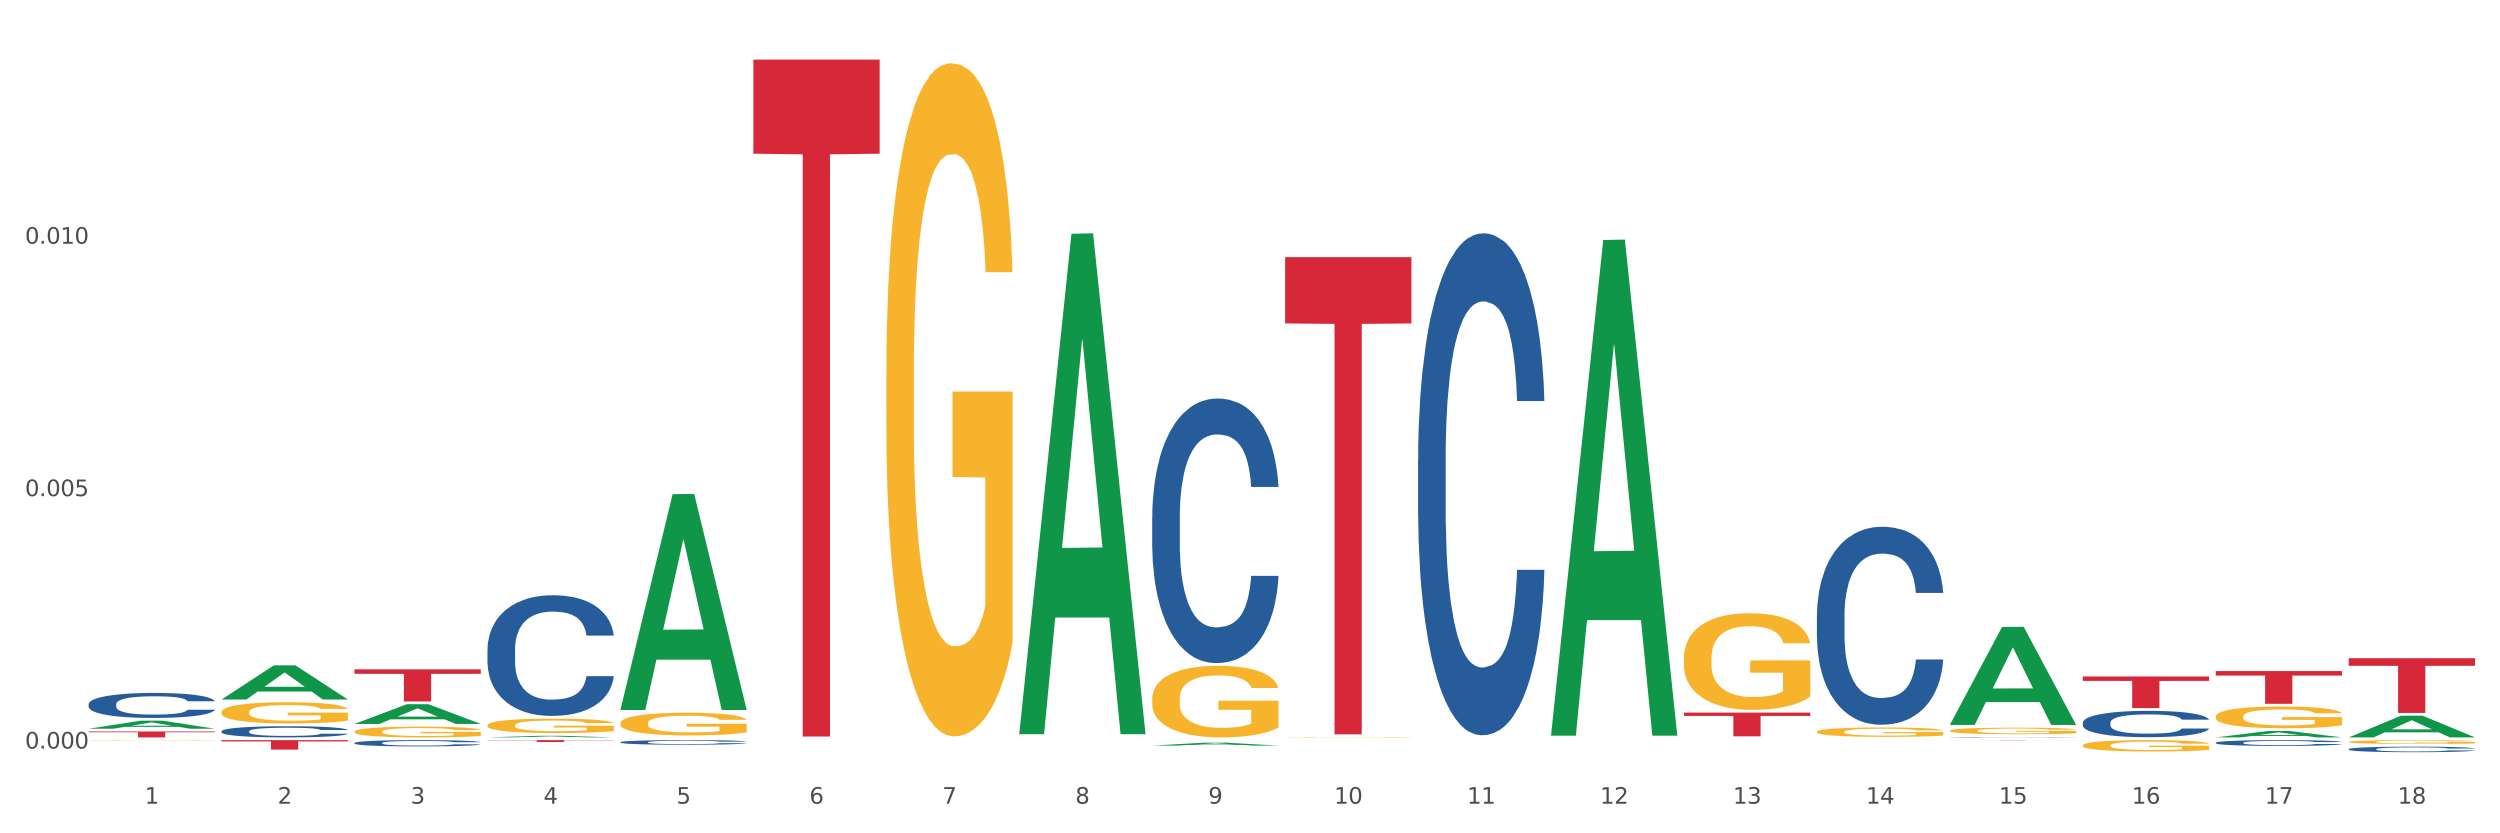 <?xml version="1.0" encoding="utf-8" standalone="no"?>
<!DOCTYPE svg PUBLIC "-//W3C//DTD SVG 1.1//EN"
  "http://www.w3.org/Graphics/SVG/1.1/DTD/svg11.dtd">
<svg xmlns:xlink="http://www.w3.org/1999/xlink" width="1080pt" height="360pt" viewBox="0 0 1080 360" xmlns="http://www.w3.org/2000/svg" version="1.1">
 <rect x="0" y="0" width="1080" height="360" fill="#333333" stroke="none"/>
 <defs>
  <style type="text/css">*{stroke-linejoin: round; stroke-linecap: butt}</style>
 </defs>
 <g id="figure_1">
  <g id="patch_1">
   <path d="M 0 360 
L 1080 360 
L 1080 0 
L 0 0 
z
" style="fill: #ffffff; stroke: #ffffff; stroke-linejoin: miter"/>
  </g>
  <g id="axes_1">
   <g id="matplotlib.axis_1">
    <g id="xtick_1">
     <g id="text_1">
      <!-- 1 -->
      <g style="fill: #4d4d4d" transform="translate(62.51 347.204) scale(0.096 -0.096)">
       <defs>
        <path id="DejaVuSans-31" d="M 794 531 
L 1825 531 
L 1825 4091 
L 703 3866 
L 703 4441 
L 1819 4666 
L 2450 4666 
L 2450 531 
L 3481 531 
L 3481 0 
L 794 0 
L 794 531 
z
" transform="scale(0.016)"/>
       </defs>
       <use xlink:href="#DejaVuSans-31"/>
      </g>
     </g>
    </g>
    <g id="xtick_2">
     <g id="text_2">
      <!-- 2 -->
      <g style="fill: #4d4d4d" transform="translate(119.942 347.204) scale(0.096 -0.096)">
       <defs>
        <path id="DejaVuSans-32" d="M 1228 531 
L 3431 531 
L 3431 0 
L 469 0 
L 469 531 
Q 828 903 1448 1529 
Q 2069 2156 2228 2338 
Q 2531 2678 2651 2914 
Q 2772 3150 2772 3378 
Q 2772 3750 2511 3984 
Q 2250 4219 1831 4219 
Q 1534 4219 1204 4116 
Q 875 4013 500 3803 
L 500 4441 
Q 881 4594 1212 4672 
Q 1544 4750 1819 4750 
Q 2544 4750 2975 4387 
Q 3406 4025 3406 3419 
Q 3406 3131 3298 2873 
Q 3191 2616 2906 2266 
Q 2828 2175 2409 1742 
Q 1991 1309 1228 531 
z
" transform="scale(0.016)"/>
       </defs>
       <use xlink:href="#DejaVuSans-32"/>
      </g>
     </g>
    </g>
    <g id="xtick_3">
     <g id="text_3">
      <!-- 3 -->
      <g style="fill: #4d4d4d" transform="translate(177.375 347.204) scale(0.096 -0.096)">
       <defs>
        <path id="DejaVuSans-33" d="M 2597 2516 
Q 3050 2419 3304 2112 
Q 3559 1806 3559 1356 
Q 3559 666 3084 287 
Q 2609 -91 1734 -91 
Q 1441 -91 1130 -33 
Q 819 25 488 141 
L 488 750 
Q 750 597 1062 519 
Q 1375 441 1716 441 
Q 2309 441 2620 675 
Q 2931 909 2931 1356 
Q 2931 1769 2642 2001 
Q 2353 2234 1838 2234 
L 1294 2234 
L 1294 2753 
L 1863 2753 
Q 2328 2753 2575 2939 
Q 2822 3125 2822 3475 
Q 2822 3834 2567 4026 
Q 2313 4219 1838 4219 
Q 1578 4219 1281 4162 
Q 984 4106 628 3988 
L 628 4550 
Q 988 4650 1302 4700 
Q 1616 4750 1894 4750 
Q 2613 4750 3031 4423 
Q 3450 4097 3450 3541 
Q 3450 3153 3228 2886 
Q 3006 2619 2597 2516 
z
" transform="scale(0.016)"/>
       </defs>
       <use xlink:href="#DejaVuSans-33"/>
      </g>
     </g>
    </g>
    <g id="xtick_4">
     <g id="text_4">
      <!-- 4 -->
      <g style="fill: #4d4d4d" transform="translate(234.808 347.204) scale(0.096 -0.096)">
       <defs>
        <path id="DejaVuSans-34" d="M 2419 4116 
L 825 1625 
L 2419 1625 
L 2419 4116 
z
M 2253 4666 
L 3047 4666 
L 3047 1625 
L 3713 1625 
L 3713 1100 
L 3047 1100 
L 3047 0 
L 2419 0 
L 2419 1100 
L 313 1100 
L 313 1709 
L 2253 4666 
z
" transform="scale(0.016)"/>
       </defs>
       <use xlink:href="#DejaVuSans-34"/>
      </g>
     </g>
    </g>
    <g id="xtick_5">
     <g id="text_5">
      <!-- 5 -->
      <g style="fill: #4d4d4d" transform="translate(292.24 347.204) scale(0.096 -0.096)">
       <defs>
        <path id="DejaVuSans-35" d="M 691 4666 
L 3169 4666 
L 3169 4134 
L 1269 4134 
L 1269 2991 
Q 1406 3038 1543 3061 
Q 1681 3084 1819 3084 
Q 2600 3084 3056 2656 
Q 3513 2228 3513 1497 
Q 3513 744 3044 326 
Q 2575 -91 1722 -91 
Q 1428 -91 1123 -41 
Q 819 9 494 109 
L 494 744 
Q 775 591 1075 516 
Q 1375 441 1709 441 
Q 2250 441 2565 725 
Q 2881 1009 2881 1497 
Q 2881 1984 2565 2268 
Q 2250 2553 1709 2553 
Q 1456 2553 1204 2497 
Q 953 2441 691 2322 
L 691 4666 
z
" transform="scale(0.016)"/>
       </defs>
       <use xlink:href="#DejaVuSans-35"/>
      </g>
     </g>
    </g>
    <g id="xtick_6">
     <g id="text_6">
      <!-- 6 -->
      <g style="fill: #4d4d4d" transform="translate(349.673 347.204) scale(0.096 -0.096)">
       <defs>
        <path id="DejaVuSans-36" d="M 2113 2584 
Q 1688 2584 1439 2293 
Q 1191 2003 1191 1497 
Q 1191 994 1439 701 
Q 1688 409 2113 409 
Q 2538 409 2786 701 
Q 3034 994 3034 1497 
Q 3034 2003 2786 2293 
Q 2538 2584 2113 2584 
z
M 3366 4563 
L 3366 3988 
Q 3128 4100 2886 4159 
Q 2644 4219 2406 4219 
Q 1781 4219 1451 3797 
Q 1122 3375 1075 2522 
Q 1259 2794 1537 2939 
Q 1816 3084 2150 3084 
Q 2853 3084 3261 2657 
Q 3669 2231 3669 1497 
Q 3669 778 3244 343 
Q 2819 -91 2113 -91 
Q 1303 -91 875 529 
Q 447 1150 447 2328 
Q 447 3434 972 4092 
Q 1497 4750 2381 4750 
Q 2619 4750 2861 4703 
Q 3103 4656 3366 4563 
z
" transform="scale(0.016)"/>
       </defs>
       <use xlink:href="#DejaVuSans-36"/>
      </g>
     </g>
    </g>
    <g id="xtick_7">
     <g id="text_7">
      <!-- 7 -->
      <g style="fill: #4d4d4d" transform="translate(407.106 347.204) scale(0.096 -0.096)">
       <defs>
        <path id="DejaVuSans-37" d="M 525 4666 
L 3525 4666 
L 3525 4397 
L 1831 0 
L 1172 0 
L 2766 4134 
L 525 4134 
L 525 4666 
z
" transform="scale(0.016)"/>
       </defs>
       <use xlink:href="#DejaVuSans-37"/>
      </g>
     </g>
    </g>
    <g id="xtick_8">
     <g id="text_8">
      <!-- 8 -->
      <g style="fill: #4d4d4d" transform="translate(464.538 347.204) scale(0.096 -0.096)">
       <defs>
        <path id="DejaVuSans-38" d="M 2034 2216 
Q 1584 2216 1326 1975 
Q 1069 1734 1069 1313 
Q 1069 891 1326 650 
Q 1584 409 2034 409 
Q 2484 409 2743 651 
Q 3003 894 3003 1313 
Q 3003 1734 2745 1975 
Q 2488 2216 2034 2216 
z
M 1403 2484 
Q 997 2584 770 2862 
Q 544 3141 544 3541 
Q 544 4100 942 4425 
Q 1341 4750 2034 4750 
Q 2731 4750 3128 4425 
Q 3525 4100 3525 3541 
Q 3525 3141 3298 2862 
Q 3072 2584 2669 2484 
Q 3125 2378 3379 2068 
Q 3634 1759 3634 1313 
Q 3634 634 3220 271 
Q 2806 -91 2034 -91 
Q 1263 -91 848 271 
Q 434 634 434 1313 
Q 434 1759 690 2068 
Q 947 2378 1403 2484 
z
M 1172 3481 
Q 1172 3119 1398 2916 
Q 1625 2713 2034 2713 
Q 2441 2713 2670 2916 
Q 2900 3119 2900 3481 
Q 2900 3844 2670 4047 
Q 2441 4250 2034 4250 
Q 1625 4250 1398 4047 
Q 1172 3844 1172 3481 
z
" transform="scale(0.016)"/>
       </defs>
       <use xlink:href="#DejaVuSans-38"/>
      </g>
     </g>
    </g>
    <g id="xtick_9">
     <g id="text_9">
      <!-- 9 -->
      <g style="fill: #4d4d4d" transform="translate(521.971 347.204) scale(0.096 -0.096)">
       <defs>
        <path id="DejaVuSans-39" d="M 703 97 
L 703 672 
Q 941 559 1184 500 
Q 1428 441 1663 441 
Q 2288 441 2617 861 
Q 2947 1281 2994 2138 
Q 2813 1869 2534 1725 
Q 2256 1581 1919 1581 
Q 1219 1581 811 2004 
Q 403 2428 403 3163 
Q 403 3881 828 4315 
Q 1253 4750 1959 4750 
Q 2769 4750 3195 4129 
Q 3622 3509 3622 2328 
Q 3622 1225 3098 567 
Q 2575 -91 1691 -91 
Q 1453 -91 1209 -44 
Q 966 3 703 97 
z
M 1959 2075 
Q 2384 2075 2632 2365 
Q 2881 2656 2881 3163 
Q 2881 3666 2632 3958 
Q 2384 4250 1959 4250 
Q 1534 4250 1286 3958 
Q 1038 3666 1038 3163 
Q 1038 2656 1286 2365 
Q 1534 2075 1959 2075 
z
" transform="scale(0.016)"/>
       </defs>
       <use xlink:href="#DejaVuSans-39"/>
      </g>
     </g>
    </g>
    <g id="xtick_10">
     <g id="text_10">
      <!-- 10 -->
      <g style="fill: #4d4d4d" transform="translate(576.35 347.204) scale(0.096 -0.096)">
       <defs>
        <path id="DejaVuSans-30" d="M 2034 4250 
Q 1547 4250 1301 3770 
Q 1056 3291 1056 2328 
Q 1056 1369 1301 889 
Q 1547 409 2034 409 
Q 2525 409 2770 889 
Q 3016 1369 3016 2328 
Q 3016 3291 2770 3770 
Q 2525 4250 2034 4250 
z
M 2034 4750 
Q 2819 4750 3233 4129 
Q 3647 3509 3647 2328 
Q 3647 1150 3233 529 
Q 2819 -91 2034 -91 
Q 1250 -91 836 529 
Q 422 1150 422 2328 
Q 422 3509 836 4129 
Q 1250 4750 2034 4750 
z
" transform="scale(0.016)"/>
       </defs>
       <use xlink:href="#DejaVuSans-31"/>
       <use xlink:href="#DejaVuSans-30" transform="translate(63.623 0)"/>
      </g>
     </g>
    </g>
    <g id="xtick_11">
     <g id="text_11">
      <!-- 11 -->
      <g style="fill: #4d4d4d" transform="translate(633.783 347.204) scale(0.096 -0.096)">
       <use xlink:href="#DejaVuSans-31"/>
       <use xlink:href="#DejaVuSans-31" transform="translate(63.623 0)"/>
      </g>
     </g>
    </g>
    <g id="xtick_12">
     <g id="text_12">
      <!-- 12 -->
      <g style="fill: #4d4d4d" transform="translate(691.215 347.204) scale(0.096 -0.096)">
       <use xlink:href="#DejaVuSans-31"/>
       <use xlink:href="#DejaVuSans-32" transform="translate(63.623 0)"/>
      </g>
     </g>
    </g>
    <g id="xtick_13">
     <g id="text_13">
      <!-- 13 -->
      <g style="fill: #4d4d4d" transform="translate(748.648 347.204) scale(0.096 -0.096)">
       <use xlink:href="#DejaVuSans-31"/>
       <use xlink:href="#DejaVuSans-33" transform="translate(63.623 0)"/>
      </g>
     </g>
    </g>
    <g id="xtick_14">
     <g id="text_14">
      <!-- 14 -->
      <g style="fill: #4d4d4d" transform="translate(806.081 347.204) scale(0.096 -0.096)">
       <use xlink:href="#DejaVuSans-31"/>
       <use xlink:href="#DejaVuSans-34" transform="translate(63.623 0)"/>
      </g>
     </g>
    </g>
    <g id="xtick_15">
     <g id="text_15">
      <!-- 15 -->
      <g style="fill: #4d4d4d" transform="translate(863.513 347.204) scale(0.096 -0.096)">
       <use xlink:href="#DejaVuSans-31"/>
       <use xlink:href="#DejaVuSans-35" transform="translate(63.623 0)"/>
      </g>
     </g>
    </g>
    <g id="xtick_16">
     <g id="text_16">
      <!-- 16 -->
      <g style="fill: #4d4d4d" transform="translate(920.946 347.204) scale(0.096 -0.096)">
       <use xlink:href="#DejaVuSans-31"/>
       <use xlink:href="#DejaVuSans-36" transform="translate(63.623 0)"/>
      </g>
     </g>
    </g>
    <g id="xtick_17">
     <g id="text_17">
      <!-- 17 -->
      <g style="fill: #4d4d4d" transform="translate(978.379 347.204) scale(0.096 -0.096)">
       <use xlink:href="#DejaVuSans-31"/>
       <use xlink:href="#DejaVuSans-37" transform="translate(63.623 0)"/>
      </g>
     </g>
    </g>
    <g id="xtick_18">
     <g id="text_18">
      <!-- 18 -->
      <g style="fill: #4d4d4d" transform="translate(1035.811 347.204) scale(0.096 -0.096)">
       <use xlink:href="#DejaVuSans-31"/>
       <use xlink:href="#DejaVuSans-38" transform="translate(63.623 0)"/>
      </g>
     </g>
    </g>
    <g id="xtick_19"/>
    <g id="xtick_20"/>
    <g id="xtick_21"/>
    <g id="xtick_22"/>
    <g id="xtick_23"/>
    <g id="xtick_24"/>
    <g id="xtick_25"/>
    <g id="xtick_26"/>
    <g id="xtick_27"/>
    <g id="xtick_28"/>
    <g id="xtick_29"/>
    <g id="xtick_30"/>
    <g id="xtick_31"/>
    <g id="xtick_32"/>
    <g id="xtick_33"/>
    <g id="xtick_34"/>
    <g id="xtick_35"/>
   </g>
   <g id="matplotlib.axis_2">
    <g id="ytick_1">
     <g id="text_19">
      <!-- 0.000 -->
      <g style="fill: #4d4d4d" transform="translate(10.8 323.383) scale(0.096 -0.096)">
       <defs>
        <path id="DejaVuSans-2e" d="M 684 794 
L 1344 794 
L 1344 0 
L 684 0 
L 684 794 
z
" transform="scale(0.016)"/>
       </defs>
       <use xlink:href="#DejaVuSans-30"/>
       <use xlink:href="#DejaVuSans-2e" transform="translate(63.623 0)"/>
       <use xlink:href="#DejaVuSans-30" transform="translate(95.41 0)"/>
       <use xlink:href="#DejaVuSans-30" transform="translate(159.033 0)"/>
       <use xlink:href="#DejaVuSans-30" transform="translate(222.656 0)"/>
      </g>
     </g>
    </g>
    <g id="ytick_2">
     <g id="text_20">
      <!-- 0.005 -->
      <g style="fill: #4d4d4d" transform="translate(10.8 214.336) scale(0.096 -0.096)">
       <use xlink:href="#DejaVuSans-30"/>
       <use xlink:href="#DejaVuSans-2e" transform="translate(63.623 0)"/>
       <use xlink:href="#DejaVuSans-30" transform="translate(95.41 0)"/>
       <use xlink:href="#DejaVuSans-30" transform="translate(159.033 0)"/>
       <use xlink:href="#DejaVuSans-35" transform="translate(222.656 0)"/>
      </g>
     </g>
    </g>
    <g id="ytick_3">
     <g id="text_21">
      <!-- 0.010 -->
      <g style="fill: #4d4d4d" transform="translate(10.8 105.289) scale(0.096 -0.096)">
       <use xlink:href="#DejaVuSans-30"/>
       <use xlink:href="#DejaVuSans-2e" transform="translate(63.623 0)"/>
       <use xlink:href="#DejaVuSans-30" transform="translate(95.41 0)"/>
       <use xlink:href="#DejaVuSans-31" transform="translate(159.033 0)"/>
       <use xlink:href="#DejaVuSans-30" transform="translate(222.656 0)"/>
      </g>
     </g>
    </g>
    <g id="ytick_4"/>
    <g id="ytick_5"/>
    <g id="ytick_6"/>
   </g>
   <g id="PolyCollection_1">
    <path d="M 38.283 314.801 
L 38.339 314.798 
L 60.839 311.333 
L 70.176 311.33 
L 92.844 314.808 
L 82.044 314.808 
L 77.151 313.998 
L 53.92 313.998 
L 53.751 314.011 
L 49.026 314.808 
L 38.283 314.808 
L 38.283 314.801 
L 56.845 313.515 
L 74.226 313.511 
L 65.62 312.071 
L 65.507 312.065 
L 65.395 312.075 
L 56.789 313.511 
L 56.845 313.515 
L 38.283 314.801 
z
" clip-path="url(#p0adbd2bb71)" style="fill: #109648"/>
    <path d="M 784.908 316.138 
L 784.973 316.135 
L 784.973 316.001 
L 785.101 315.886 
L 785.746 315.608 
L 786.712 315.378 
L 787.42 315.256 
L 788.129 315.155 
L 788.966 315.055 
L 789.997 314.951 
L 791.865 314.799 
L 793.025 314.721 
L 794.442 314.64 
L 797.018 314.521 
L 798.887 314.454 
L 800.819 314.399 
L 803.976 314.332 
L 806.037 314.302 
L 808.227 314.28 
L 810.868 314.265 
L 812.865 314.261 
L 817.245 314.273 
L 820.982 314.306 
L 822.785 314.332 
L 825.104 314.376 
L 826.328 314.406 
L 828.325 314.465 
L 830.386 314.543 
L 831.804 314.61 
L 833.929 314.736 
L 835.54 314.862 
L 837.021 315.018 
L 837.794 315.126 
L 838.374 315.226 
L 838.889 315.341 
L 839.405 315.523 
L 827.81 315.523 
L 827.359 315.393 
L 826.65 315.27 
L 825.62 315.152 
L 824.718 315.078 
L 823.172 314.985 
L 821.755 314.925 
L 820.273 314.881 
L 818.469 314.844 
L 817.052 314.825 
L 815.055 314.81 
L 811.126 314.814 
L 808.485 314.844 
L 806.681 314.881 
L 805.522 314.914 
L 804.491 314.951 
L 803.331 315.003 
L 801.979 315.081 
L 801.012 315.152 
L 800.046 315.241 
L 799.273 315.33 
L 798.564 315.434 
L 797.985 315.545 
L 797.534 315.66 
L 797.147 315.801 
L 796.825 316.035 
L 796.825 316.543 
L 796.954 316.658 
L 797.276 316.81 
L 797.663 316.925 
L 798.307 317.062 
L 798.887 317.155 
L 799.982 317.288 
L 801.206 317.4 
L 802.172 317.47 
L 803.138 317.529 
L 804.813 317.611 
L 806.681 317.678 
L 808.291 317.719 
L 810.482 317.756 
L 811.963 317.771 
L 813.252 317.778 
L 816.408 317.778 
L 818.663 317.767 
L 821.175 317.741 
L 823.107 317.708 
L 824.718 317.667 
L 826.521 317.6 
L 827.681 317.537 
L 827.681 316.762 
L 813.509 316.758 
L 813.509 316.242 
L 839.469 316.242 
L 839.469 317.756 
L 838.374 317.834 
L 837.15 317.904 
L 835.862 317.967 
L 833.929 318.045 
L 831.61 318.119 
L 829.549 318.171 
L 827.359 318.216 
L 824.782 318.257 
L 821.432 318.294 
L 819.371 318.308 
L 816.794 318.32 
L 813.767 318.323 
L 811.126 318.316 
L 808.549 318.297 
L 805.844 318.264 
L 803.203 318.216 
L 801.206 318.168 
L 799.209 318.108 
L 797.083 318.03 
L 795.408 317.956 
L 794.12 317.889 
L 792.703 317.804 
L 791.157 317.693 
L 789.997 317.593 
L 788.966 317.489 
L 787.871 317.355 
L 787.098 317.24 
L 786.325 317.095 
L 785.874 316.988 
L 785.359 316.821 
L 784.973 316.587 
L 784.908 316.138 
z
" clip-path="url(#p0adbd2bb71)" style="fill: #f7b32b"/>
    <path d="M 842.341 315.666 
L 842.405 315.663 
L 842.405 315.57 
L 842.534 315.489 
L 843.178 315.294 
L 844.144 315.133 
L 844.853 315.047 
L 845.562 314.977 
L 846.399 314.907 
L 847.43 314.834 
L 849.298 314.728 
L 850.457 314.673 
L 851.875 314.616 
L 854.451 314.533 
L 856.319 314.486 
L 858.252 314.447 
L 861.408 314.4 
L 863.47 314.38 
L 865.66 314.364 
L 868.301 314.354 
L 870.298 314.351 
L 874.678 314.359 
L 878.414 314.382 
L 880.218 314.4 
L 882.537 314.432 
L 883.761 314.452 
L 885.758 314.494 
L 887.819 314.549 
L 889.236 314.595 
L 891.362 314.684 
L 892.972 314.772 
L 894.454 314.881 
L 895.227 314.957 
L 895.807 315.027 
L 896.322 315.107 
L 896.837 315.235 
L 885.242 315.235 
L 884.792 315.144 
L 884.083 315.058 
L 883.052 314.975 
L 882.15 314.923 
L 880.604 314.858 
L 879.187 314.816 
L 877.706 314.785 
L 875.902 314.759 
L 874.485 314.746 
L 872.488 314.736 
L 868.558 314.738 
L 865.917 314.759 
L 864.114 314.785 
L 862.954 314.808 
L 861.924 314.834 
L 860.764 314.871 
L 859.411 314.925 
L 858.445 314.975 
L 857.479 315.037 
L 856.706 315.099 
L 855.997 315.172 
L 855.417 315.25 
L 854.967 315.331 
L 854.58 315.429 
L 854.258 315.593 
L 854.258 315.949 
L 854.387 316.03 
L 854.709 316.136 
L 855.095 316.217 
L 855.74 316.313 
L 856.319 316.378 
L 857.414 316.471 
L 858.638 316.549 
L 859.605 316.599 
L 860.571 316.64 
L 862.246 316.697 
L 864.114 316.744 
L 865.724 316.773 
L 867.914 316.799 
L 869.396 316.809 
L 870.684 316.814 
L 873.841 316.814 
L 876.095 316.807 
L 878.608 316.788 
L 880.54 316.765 
L 882.15 316.736 
L 883.954 316.69 
L 885.114 316.645 
L 885.114 316.102 
L 870.942 316.1 
L 870.942 315.739 
L 896.902 315.739 
L 896.902 316.799 
L 895.807 316.853 
L 894.583 316.903 
L 893.295 316.947 
L 891.362 317.001 
L 889.043 317.053 
L 886.982 317.09 
L 884.792 317.121 
L 882.215 317.149 
L 878.865 317.175 
L 876.804 317.186 
L 874.227 317.194 
L 871.2 317.196 
L 868.558 317.191 
L 865.982 317.178 
L 863.276 317.155 
L 860.635 317.121 
L 858.638 317.087 
L 856.641 317.046 
L 854.516 316.991 
L 852.841 316.939 
L 851.552 316.892 
L 850.135 316.832 
L 848.589 316.755 
L 847.43 316.684 
L 846.399 316.612 
L 845.304 316.518 
L 844.531 316.438 
L 843.758 316.336 
L 843.307 316.261 
L 842.792 316.144 
L 842.405 315.98 
L 842.341 315.666 
z
" clip-path="url(#p0adbd2bb71)" style="fill: #f7b32b"/>
    <path d="M 899.774 321.999 
L 899.838 321.995 
L 899.838 321.834 
L 899.967 321.695 
L 900.611 321.359 
L 901.577 321.082 
L 902.286 320.934 
L 902.994 320.813 
L 903.832 320.693 
L 904.862 320.567 
L 906.731 320.384 
L 907.89 320.29 
L 909.307 320.192 
L 911.884 320.048 
L 913.752 319.968 
L 915.684 319.901 
L 918.841 319.82 
L 920.902 319.785 
L 923.092 319.758 
L 925.734 319.74 
L 927.73 319.735 
L 932.111 319.749 
L 935.847 319.789 
L 937.651 319.82 
L 939.97 319.874 
L 941.194 319.91 
L 943.19 319.981 
L 945.252 320.075 
L 946.669 320.156 
L 948.795 320.308 
L 950.405 320.46 
L 951.887 320.648 
L 952.66 320.778 
L 953.24 320.898 
L 953.755 321.037 
L 954.27 321.256 
L 942.675 321.256 
L 942.224 321.1 
L 941.516 320.952 
L 940.485 320.809 
L 939.583 320.72 
L 938.037 320.608 
L 936.62 320.536 
L 935.138 320.482 
L 933.335 320.438 
L 931.918 320.415 
L 929.921 320.397 
L 925.991 320.402 
L 923.35 320.438 
L 921.546 320.482 
L 920.387 320.523 
L 919.356 320.567 
L 918.197 320.63 
L 916.844 320.724 
L 915.878 320.809 
L 914.911 320.916 
L 914.138 321.024 
L 913.43 321.149 
L 912.85 321.283 
L 912.399 321.422 
L 912.013 321.592 
L 911.691 321.874 
L 911.691 322.487 
L 911.819 322.625 
L 912.142 322.809 
L 912.528 322.947 
L 913.172 323.113 
L 913.752 323.225 
L 914.847 323.386 
L 916.071 323.52 
L 917.037 323.605 
L 918.003 323.677 
L 919.678 323.775 
L 921.546 323.856 
L 923.157 323.905 
L 925.347 323.95 
L 926.829 323.967 
L 928.117 323.976 
L 931.273 323.976 
L 933.528 323.963 
L 936.04 323.932 
L 937.973 323.891 
L 939.583 323.842 
L 941.387 323.762 
L 942.546 323.686 
L 942.546 322.751 
L 928.375 322.746 
L 928.375 322.124 
L 954.335 322.124 
L 954.335 323.95 
L 953.24 324.044 
L 952.016 324.129 
L 950.727 324.205 
L 948.795 324.299 
L 946.476 324.388 
L 944.414 324.451 
L 942.224 324.504 
L 939.648 324.554 
L 936.298 324.598 
L 934.237 324.616 
L 931.66 324.63 
L 928.632 324.634 
L 925.991 324.625 
L 923.415 324.603 
L 920.709 324.562 
L 918.068 324.504 
L 916.071 324.446 
L 914.074 324.375 
L 911.948 324.281 
L 910.273 324.191 
L 908.985 324.111 
L 907.568 324.008 
L 906.022 323.874 
L 904.862 323.753 
L 903.832 323.627 
L 902.737 323.466 
L 901.964 323.328 
L 901.191 323.153 
L 900.74 323.024 
L 900.224 322.822 
L 899.838 322.54 
L 899.774 321.999 
z
" clip-path="url(#p0adbd2bb71)" style="fill: #f7b32b"/>
    <path d="M 957.206 309.558 
L 957.271 309.549 
L 957.271 309.24 
L 957.399 308.974 
L 958.044 308.329 
L 959.01 307.796 
L 959.718 307.513 
L 960.427 307.281 
L 961.264 307.049 
L 962.295 306.808 
L 964.163 306.456 
L 965.323 306.276 
L 966.74 306.087 
L 969.317 305.812 
L 971.185 305.657 
L 973.117 305.528 
L 976.274 305.373 
L 978.335 305.305 
L 980.525 305.253 
L 983.166 305.219 
L 985.163 305.21 
L 989.543 305.236 
L 993.28 305.313 
L 995.083 305.373 
L 997.402 305.476 
L 998.626 305.545 
L 1000.623 305.683 
L 1002.685 305.863 
L 1004.102 306.018 
L 1006.227 306.31 
L 1007.838 306.602 
L 1009.319 306.963 
L 1010.092 307.212 
L 1010.672 307.444 
L 1011.188 307.71 
L 1011.703 308.132 
L 1000.108 308.132 
L 999.657 307.831 
L 998.948 307.547 
L 997.918 307.272 
L 997.016 307.1 
L 995.47 306.886 
L 994.053 306.748 
L 992.571 306.645 
L 990.767 306.559 
L 989.35 306.516 
L 987.353 306.482 
L 983.424 306.49 
L 980.783 306.559 
L 978.979 306.645 
L 977.82 306.722 
L 976.789 306.808 
L 975.629 306.929 
L 974.277 307.109 
L 973.31 307.272 
L 972.344 307.479 
L 971.571 307.685 
L 970.863 307.925 
L 970.283 308.183 
L 969.832 308.449 
L 969.445 308.776 
L 969.123 309.317 
L 969.123 310.494 
L 969.252 310.761 
L 969.574 311.113 
L 969.961 311.379 
L 970.605 311.697 
L 971.185 311.912 
L 972.28 312.221 
L 973.504 312.479 
L 974.47 312.642 
L 975.436 312.78 
L 977.111 312.969 
L 978.979 313.124 
L 980.59 313.218 
L 982.78 313.304 
L 984.261 313.338 
L 985.55 313.356 
L 988.706 313.356 
L 990.961 313.33 
L 993.473 313.27 
L 995.405 313.192 
L 997.016 313.098 
L 998.82 312.943 
L 999.979 312.797 
L 999.979 311.001 
L 985.807 310.993 
L 985.807 309.798 
L 1011.767 309.798 
L 1011.767 313.304 
L 1010.672 313.485 
L 1009.448 313.648 
L 1008.16 313.794 
L 1006.227 313.974 
L 1003.908 314.146 
L 1001.847 314.266 
L 999.657 314.37 
L 997.08 314.464 
L 993.731 314.55 
L 991.669 314.584 
L 989.093 314.61 
L 986.065 314.619 
L 983.424 314.602 
L 980.847 314.559 
L 978.142 314.481 
L 975.501 314.37 
L 973.504 314.258 
L 971.507 314.12 
L 969.381 313.94 
L 967.706 313.768 
L 966.418 313.613 
L 965.001 313.416 
L 963.455 313.158 
L 962.295 312.926 
L 961.264 312.685 
L 960.169 312.376 
L 959.396 312.11 
L 958.623 311.775 
L 958.172 311.525 
L 957.657 311.139 
L 957.271 310.598 
L 957.206 309.558 
z
" clip-path="url(#p0adbd2bb71)" style="fill: #f7b32b"/>
    <path d="M 1014.639 320.497 
L 1014.703 320.495 
L 1014.703 320.441 
L 1014.832 320.394 
L 1015.476 320.281 
L 1016.443 320.188 
L 1017.151 320.139 
L 1017.86 320.098 
L 1018.697 320.057 
L 1019.728 320.015 
L 1021.596 319.953 
L 1022.755 319.922 
L 1024.173 319.889 
L 1026.749 319.841 
L 1028.617 319.814 
L 1030.55 319.791 
L 1033.706 319.764 
L 1035.768 319.752 
L 1037.958 319.743 
L 1040.599 319.737 
L 1042.596 319.735 
L 1046.976 319.74 
L 1050.712 319.753 
L 1052.516 319.764 
L 1054.835 319.782 
L 1056.059 319.794 
L 1058.056 319.818 
L 1060.117 319.85 
L 1061.534 319.877 
L 1063.66 319.928 
L 1065.271 319.979 
L 1066.752 320.042 
L 1067.525 320.086 
L 1068.105 320.127 
L 1068.62 320.173 
L 1069.136 320.247 
L 1057.541 320.247 
L 1057.09 320.194 
L 1056.381 320.145 
L 1055.35 320.096 
L 1054.449 320.066 
L 1052.903 320.029 
L 1051.485 320.005 
L 1050.004 319.987 
L 1048.2 319.972 
L 1046.783 319.964 
L 1044.786 319.958 
L 1040.857 319.96 
L 1038.215 319.972 
L 1036.412 319.987 
L 1035.252 320 
L 1034.222 320.015 
L 1033.062 320.036 
L 1031.709 320.068 
L 1030.743 320.096 
L 1029.777 320.133 
L 1029.004 320.169 
L 1028.295 320.211 
L 1027.716 320.256 
L 1027.265 320.303 
L 1026.878 320.36 
L 1026.556 320.455 
L 1026.556 320.661 
L 1026.685 320.707 
L 1027.007 320.769 
L 1027.393 320.816 
L 1028.038 320.871 
L 1028.617 320.909 
L 1029.712 320.963 
L 1030.936 321.008 
L 1031.903 321.037 
L 1032.869 321.061 
L 1034.544 321.094 
L 1036.412 321.121 
L 1038.022 321.138 
L 1040.212 321.153 
L 1041.694 321.159 
L 1042.982 321.162 
L 1046.139 321.162 
L 1048.393 321.157 
L 1050.906 321.147 
L 1052.838 321.133 
L 1054.449 321.117 
L 1056.252 321.089 
L 1057.412 321.064 
L 1057.412 320.749 
L 1043.24 320.748 
L 1043.24 320.539 
L 1069.2 320.539 
L 1069.2 321.153 
L 1068.105 321.184 
L 1066.881 321.213 
L 1065.593 321.238 
L 1063.66 321.27 
L 1061.341 321.3 
L 1059.28 321.321 
L 1057.09 321.339 
L 1054.513 321.356 
L 1051.163 321.371 
L 1049.102 321.377 
L 1046.525 321.381 
L 1043.498 321.383 
L 1040.857 321.38 
L 1038.28 321.372 
L 1035.574 321.359 
L 1032.933 321.339 
L 1030.936 321.32 
L 1028.939 321.296 
L 1026.814 321.264 
L 1025.139 321.234 
L 1023.851 321.207 
L 1022.433 321.172 
L 1020.887 321.127 
L 1019.728 321.086 
L 1018.697 321.044 
L 1017.602 320.99 
L 1016.829 320.944 
L 1016.056 320.885 
L 1015.605 320.841 
L 1015.09 320.774 
L 1014.703 320.679 
L 1014.639 320.497 
z
" clip-path="url(#p0adbd2bb71)" style="fill: #f7b32b"/>
    <path d="M 95.716 315.902 
L 95.78 315.898 
L 95.78 315.774 
L 95.974 315.607 
L 96.683 315.298 
L 97.586 315.065 
L 99.134 314.791 
L 99.972 314.677 
L 101.069 314.549 
L 103.326 314.342 
L 105.906 314.166 
L 107.711 314.069 
L 109.066 314.007 
L 112.097 313.897 
L 113.838 313.848 
L 115.644 313.809 
L 117.192 313.782 
L 119.772 313.751 
L 121.835 313.738 
L 124.222 313.734 
L 126.221 313.738 
L 128.865 313.756 
L 132.735 313.809 
L 134.218 313.839 
L 136.217 313.892 
L 138.281 313.963 
L 139.958 314.033 
L 141.893 314.135 
L 143.892 314.267 
L 145.827 314.434 
L 147.181 314.589 
L 148.277 314.752 
L 149.245 314.95 
L 149.954 315.166 
L 150.277 315.347 
L 138.475 315.347 
L 138.152 315.184 
L 137.507 315.007 
L 136.862 314.888 
L 136.153 314.791 
L 135.056 314.681 
L 134.089 314.611 
L 132.477 314.527 
L 130.993 314.474 
L 129.768 314.443 
L 128.285 314.417 
L 125.125 314.39 
L 122.867 314.39 
L 121.448 314.399 
L 119.707 314.421 
L 118.224 314.452 
L 116.482 314.505 
L 115.128 314.562 
L 113.774 314.637 
L 113 314.69 
L 111.839 314.787 
L 111.065 314.866 
L 110.033 315.003 
L 109.453 315.1 
L 108.421 315.351 
L 107.969 315.536 
L 107.776 315.664 
L 107.647 315.805 
L 107.647 316.492 
L 108.034 316.801 
L 108.356 316.933 
L 108.872 317.083 
L 109.84 317.277 
L 111.259 317.466 
L 112.742 317.603 
L 113.967 317.687 
L 115.128 317.749 
L 116.289 317.797 
L 117.708 317.841 
L 118.869 317.868 
L 120.61 317.894 
L 122.674 317.907 
L 124.286 317.907 
L 127.575 317.885 
L 129.059 317.863 
L 130.477 317.832 
L 132.025 317.784 
L 133.251 317.731 
L 133.96 317.691 
L 135.121 317.607 
L 136.024 317.519 
L 136.798 317.418 
L 137.314 317.33 
L 137.894 317.198 
L 138.346 317.048 
L 138.475 316.968 
L 150.277 316.968 
L 150.019 317.127 
L 149.567 317.281 
L 148.664 317.488 
L 147.955 317.607 
L 146.859 317.753 
L 145.698 317.876 
L 144.085 318.013 
L 142.602 318.114 
L 141.054 318.202 
L 139.377 318.282 
L 136.346 318.392 
L 135.25 318.423 
L 132.928 318.476 
L 131.122 318.507 
L 128.478 318.537 
L 125.769 318.555 
L 122.932 318.559 
L 120.417 318.551 
L 117.643 318.524 
L 115.902 318.498 
L 113.967 318.458 
L 111.71 318.396 
L 109.582 318.321 
L 107.582 318.233 
L 105.712 318.132 
L 103.971 318.017 
L 101.714 317.828 
L 100.037 317.643 
L 98.811 317.471 
L 97.973 317.325 
L 97.135 317.14 
L 96.683 317.013 
L 95.974 316.704 
L 95.716 316.418 
L 95.716 315.902 
z
" clip-path="url(#p0adbd2bb71)" style="fill: #255c99"/>
    <path d="M 38.283 315.984 
L 92.844 315.984 
L 92.844 316.342 
L 71.382 316.344 
L 71.382 318.559 
L 59.616 318.559 
L 59.616 316.344 
L 38.283 316.342 
L 38.283 315.986 
L 38.283 315.984 
z
" clip-path="url(#p0adbd2bb71)" style="fill: #d62839"/>
    <path d="M 95.716 319.735 
L 150.277 319.735 
L 150.277 320.306 
L 128.814 320.309 
L 128.814 323.839 
L 117.049 323.839 
L 117.049 320.309 
L 95.716 320.306 
L 95.716 319.739 
L 95.716 319.735 
z
" clip-path="url(#p0adbd2bb71)" style="fill: #d62839"/>
    <path d="M 153.148 289.164 
L 207.709 289.164 
L 207.709 291.093 
L 186.247 291.106 
L 186.247 303.045 
L 174.482 303.045 
L 174.482 291.106 
L 153.148 291.093 
L 153.148 289.177 
L 153.148 289.164 
z
" clip-path="url(#p0adbd2bb71)" style="fill: #d62839"/>
    <path d="M 210.581 319.735 
L 265.142 319.735 
L 265.142 319.846 
L 243.68 319.847 
L 243.68 320.533 
L 231.914 320.533 
L 231.914 319.847 
L 210.581 319.846 
L 210.581 319.736 
L 210.581 319.735 
z
" clip-path="url(#p0adbd2bb71)" style="fill: #d62839"/>
    <path d="M 325.447 25.759 
L 380.008 25.759 
L 380.008 66.397 
L 358.545 66.671 
L 358.545 318.183 
L 346.78 318.183 
L 346.78 66.671 
L 325.447 66.397 
L 325.447 26.034 
L 325.447 25.759 
z
" clip-path="url(#p0adbd2bb71)" style="fill: #d62839"/>
    <path d="M 555.177 111.075 
L 609.738 111.075 
L 609.738 139.725 
L 588.276 139.918 
L 588.276 317.234 
L 576.51 317.234 
L 576.51 139.918 
L 555.177 139.725 
L 555.177 111.269 
L 555.177 111.075 
z
" clip-path="url(#p0adbd2bb71)" style="fill: #d62839"/>
    <path d="M 727.475 307.857 
L 782.036 307.857 
L 782.036 309.279 
L 760.574 309.289 
L 760.574 318.089 
L 748.809 318.089 
L 748.809 309.289 
L 727.475 309.279 
L 727.475 307.867 
L 727.475 307.857 
z
" clip-path="url(#p0adbd2bb71)" style="fill: #d62839"/>
    <path d="M 842.341 319.735 
L 896.902 319.735 
L 896.902 319.748 
L 875.439 319.748 
L 875.439 319.827 
L 863.674 319.827 
L 863.674 319.748 
L 842.341 319.748 
L 842.341 319.735 
L 842.341 319.735 
z
" clip-path="url(#p0adbd2bb71)" style="fill: #d62839"/>
    <path d="M 899.774 292.238 
L 954.335 292.238 
L 954.335 294.139 
L 932.872 294.151 
L 932.872 305.911 
L 921.107 305.911 
L 921.107 294.151 
L 899.774 294.139 
L 899.774 292.251 
L 899.774 292.238 
z
" clip-path="url(#p0adbd2bb71)" style="fill: #d62839"/>
    <path d="M 727.475 284.216 
L 727.54 284.178 
L 727.54 282.805 
L 727.669 281.622 
L 728.313 278.762 
L 729.279 276.397 
L 729.988 275.138 
L 730.696 274.109 
L 731.534 273.079 
L 732.564 272.011 
L 734.432 270.447 
L 735.592 269.646 
L 737.009 268.807 
L 739.586 267.586 
L 741.454 266.9 
L 743.386 266.328 
L 746.543 265.641 
L 748.604 265.336 
L 750.794 265.107 
L 753.435 264.955 
L 755.432 264.916 
L 759.813 265.031 
L 763.549 265.374 
L 765.353 265.641 
L 767.672 266.099 
L 768.895 266.404 
L 770.892 267.014 
L 772.954 267.815 
L 774.371 268.502 
L 776.497 269.799 
L 778.107 271.095 
L 779.589 272.697 
L 780.362 273.803 
L 780.941 274.833 
L 781.457 276.016 
L 781.972 277.885 
L 770.377 277.885 
L 769.926 276.55 
L 769.218 275.291 
L 768.187 274.07 
L 767.285 273.308 
L 765.739 272.354 
L 764.322 271.744 
L 762.84 271.286 
L 761.037 270.905 
L 759.619 270.714 
L 757.623 270.561 
L 753.693 270.6 
L 751.052 270.905 
L 749.248 271.286 
L 748.089 271.629 
L 747.058 272.011 
L 745.899 272.545 
L 744.546 273.346 
L 743.58 274.07 
L 742.613 274.986 
L 741.84 275.901 
L 741.132 276.969 
L 740.552 278.113 
L 740.101 279.296 
L 739.715 280.745 
L 739.393 283.148 
L 739.393 288.373 
L 739.521 289.556 
L 739.843 291.12 
L 740.23 292.302 
L 740.874 293.713 
L 741.454 294.667 
L 742.549 296.04 
L 743.773 297.184 
L 744.739 297.909 
L 745.705 298.519 
L 747.38 299.358 
L 749.248 300.045 
L 750.859 300.464 
L 753.049 300.846 
L 754.53 300.998 
L 755.819 301.075 
L 758.975 301.075 
L 761.23 300.96 
L 763.742 300.693 
L 765.675 300.35 
L 767.285 299.93 
L 769.089 299.244 
L 770.248 298.595 
L 770.248 290.624 
L 756.077 290.586 
L 756.077 285.284 
L 782.036 285.284 
L 782.036 300.846 
L 780.941 301.647 
L 779.717 302.371 
L 778.429 303.02 
L 776.497 303.821 
L 774.178 304.584 
L 772.116 305.118 
L 769.926 305.575 
L 767.349 305.995 
L 764 306.376 
L 761.938 306.529 
L 759.362 306.643 
L 756.334 306.681 
L 753.693 306.605 
L 751.116 306.414 
L 748.411 306.071 
L 745.77 305.575 
L 743.773 305.079 
L 741.776 304.469 
L 739.65 303.668 
L 737.975 302.905 
L 736.687 302.219 
L 735.27 301.342 
L 733.724 300.197 
L 732.564 299.168 
L 731.534 298.1 
L 730.439 296.726 
L 729.666 295.544 
L 728.893 294.057 
L 728.442 292.95 
L 727.926 291.234 
L 727.54 288.831 
L 727.475 284.216 
z
" clip-path="url(#p0adbd2bb71)" style="fill: #f7b32b"/>
    <path d="M 957.206 289.887 
L 1011.767 289.887 
L 1011.767 291.853 
L 990.305 291.866 
L 990.305 304.034 
L 978.539 304.034 
L 978.539 291.866 
L 957.206 291.853 
L 957.206 289.9 
L 957.206 289.887 
z
" clip-path="url(#p0adbd2bb71)" style="fill: #d62839"/>
    <path d="M 555.177 318.479 
L 555.242 318.479 
L 555.242 318.474 
L 555.371 318.47 
L 556.015 318.459 
L 556.981 318.451 
L 557.69 318.446 
L 558.398 318.443 
L 559.236 318.439 
L 560.266 318.435 
L 562.134 318.43 
L 563.294 318.427 
L 564.711 318.424 
L 567.288 318.419 
L 569.156 318.417 
L 571.088 318.415 
L 574.245 318.412 
L 576.306 318.411 
L 578.496 318.41 
L 581.137 318.41 
L 583.134 318.41 
L 587.515 318.41 
L 591.251 318.411 
L 593.054 318.412 
L 595.373 318.414 
L 596.597 318.415 
L 598.594 318.417 
L 600.656 318.42 
L 602.073 318.423 
L 604.199 318.427 
L 605.809 318.432 
L 607.291 318.438 
L 608.064 318.442 
L 608.643 318.445 
L 609.159 318.449 
L 609.674 318.456 
L 598.079 318.456 
L 597.628 318.451 
L 596.919 318.447 
L 595.889 318.443 
L 594.987 318.44 
L 593.441 318.436 
L 592.024 318.434 
L 590.542 318.433 
L 588.738 318.431 
L 587.321 318.43 
L 585.324 318.43 
L 581.395 318.43 
L 578.754 318.431 
L 576.95 318.433 
L 575.791 318.434 
L 574.76 318.435 
L 573.601 318.437 
L 572.248 318.44 
L 571.282 318.443 
L 570.315 318.446 
L 569.542 318.449 
L 568.834 318.453 
L 568.254 318.457 
L 567.803 318.461 
L 567.417 318.466 
L 567.094 318.475 
L 567.094 318.494 
L 567.223 318.498 
L 567.545 318.504 
L 567.932 318.508 
L 568.576 318.513 
L 569.156 318.516 
L 570.251 318.521 
L 571.475 318.525 
L 572.441 318.528 
L 573.407 318.53 
L 575.082 318.533 
L 576.95 318.536 
L 578.561 318.537 
L 580.751 318.539 
L 582.232 318.539 
L 583.521 318.539 
L 586.677 318.539 
L 588.932 318.539 
L 591.444 318.538 
L 593.377 318.537 
L 594.987 318.535 
L 596.791 318.533 
L 597.95 318.53 
L 597.95 318.502 
L 583.778 318.502 
L 583.778 318.483 
L 609.738 318.483 
L 609.738 318.539 
L 608.643 318.541 
L 607.419 318.544 
L 606.131 318.546 
L 604.199 318.549 
L 601.88 318.552 
L 599.818 318.554 
L 597.628 318.555 
L 595.051 318.557 
L 591.702 318.558 
L 589.64 318.559 
L 587.064 318.559 
L 584.036 318.559 
L 581.395 318.559 
L 578.818 318.558 
L 576.113 318.557 
L 573.472 318.555 
L 571.475 318.554 
L 569.478 318.551 
L 567.352 318.549 
L 565.677 318.546 
L 564.389 318.543 
L 562.972 318.54 
L 561.426 318.536 
L 560.266 318.532 
L 559.236 318.529 
L 558.14 318.524 
L 557.367 318.519 
L 556.594 318.514 
L 556.144 318.51 
L 555.628 318.504 
L 555.242 318.495 
L 555.177 318.479 
z
" clip-path="url(#p0adbd2bb71)" style="fill: #f7b32b"/>
    <path d="M 382.879 161.695 
L 382.944 161.429 
L 382.944 151.867 
L 383.072 143.633 
L 383.717 123.712 
L 384.683 107.244 
L 385.391 98.479 
L 386.1 91.308 
L 386.937 84.136 
L 387.968 76.699 
L 389.836 65.809 
L 390.996 60.231 
L 392.413 54.388 
L 394.99 45.888 
L 396.858 41.107 
L 398.79 37.123 
L 401.947 32.342 
L 404.008 30.217 
L 406.198 28.624 
L 408.839 27.561 
L 410.836 27.296 
L 415.216 28.092 
L 418.953 30.483 
L 420.756 32.342 
L 423.075 35.53 
L 424.299 37.654 
L 426.296 41.904 
L 428.358 47.482 
L 429.775 52.263 
L 431.9 61.294 
L 433.511 70.325 
L 434.992 81.48 
L 435.765 89.183 
L 436.345 96.354 
L 436.861 104.588 
L 437.376 117.603 
L 425.781 117.603 
L 425.33 108.307 
L 424.621 99.542 
L 423.591 91.042 
L 422.689 85.73 
L 421.143 79.09 
L 419.726 74.84 
L 418.244 71.653 
L 416.44 68.996 
L 415.023 67.668 
L 413.026 66.606 
L 409.097 66.872 
L 406.456 68.996 
L 404.652 71.653 
L 403.493 74.043 
L 402.462 76.699 
L 401.302 80.418 
L 399.95 85.996 
L 398.983 91.042 
L 398.017 97.417 
L 397.244 103.791 
L 396.536 111.229 
L 395.956 119.197 
L 395.505 127.431 
L 395.118 137.524 
L 394.796 154.257 
L 394.796 190.646 
L 394.925 198.88 
L 395.247 209.77 
L 395.634 218.004 
L 396.278 227.832 
L 396.858 234.472 
L 397.953 244.034 
L 399.177 252.002 
L 400.143 257.049 
L 401.109 261.298 
L 402.784 267.142 
L 404.652 271.923 
L 406.263 274.845 
L 408.453 277.501 
L 409.934 278.563 
L 411.223 279.094 
L 414.379 279.094 
L 416.634 278.298 
L 419.146 276.438 
L 421.078 274.048 
L 422.689 271.126 
L 424.492 266.345 
L 425.652 261.83 
L 425.652 206.317 
L 411.48 206.051 
L 411.48 169.132 
L 437.44 169.132 
L 437.44 277.501 
L 436.345 283.079 
L 435.121 288.125 
L 433.833 292.641 
L 431.9 298.218 
L 429.581 303.531 
L 427.52 307.249 
L 425.33 310.436 
L 422.753 313.358 
L 419.404 316.014 
L 417.342 317.077 
L 414.766 317.874 
L 411.738 318.139 
L 409.097 317.608 
L 406.52 316.28 
L 403.815 313.889 
L 401.174 310.436 
L 399.177 306.983 
L 397.18 302.734 
L 395.054 297.156 
L 393.379 291.844 
L 392.091 287.063 
L 390.674 280.954 
L 389.128 272.985 
L 387.968 265.814 
L 386.937 258.377 
L 385.842 248.815 
L 385.069 240.581 
L 384.296 230.222 
L 383.845 222.519 
L 383.33 210.567 
L 382.944 193.833 
L 382.879 161.695 
z
" clip-path="url(#p0adbd2bb71)" style="fill: #f7b32b"/>
    <path d="M 153.148 320.953 
L 153.213 320.951 
L 153.213 320.882 
L 153.406 320.788 
L 154.116 320.614 
L 155.019 320.483 
L 156.567 320.33 
L 157.405 320.265 
L 158.501 320.193 
L 160.759 320.077 
L 163.338 319.978 
L 165.144 319.923 
L 166.498 319.889 
L 169.53 319.827 
L 171.271 319.8 
L 173.077 319.777 
L 174.625 319.763 
L 177.204 319.745 
L 179.268 319.738 
L 181.654 319.735 
L 183.654 319.738 
L 186.298 319.748 
L 190.167 319.777 
L 191.651 319.795 
L 193.65 319.824 
L 195.714 319.864 
L 197.391 319.904 
L 199.325 319.961 
L 201.325 320.035 
L 203.259 320.129 
L 204.614 320.216 
L 205.71 320.307 
L 206.678 320.419 
L 207.387 320.54 
L 207.709 320.641 
L 195.907 320.641 
L 195.585 320.55 
L 194.94 320.451 
L 194.295 320.384 
L 193.586 320.33 
L 192.489 320.268 
L 191.522 320.228 
L 189.909 320.181 
L 188.426 320.151 
L 187.201 320.134 
L 185.717 320.119 
L 182.557 320.104 
L 180.3 320.104 
L 178.881 320.109 
L 177.14 320.122 
L 175.656 320.139 
L 173.915 320.169 
L 172.561 320.201 
L 171.206 320.243 
L 170.433 320.273 
L 169.272 320.327 
L 168.498 320.372 
L 167.466 320.448 
L 166.885 320.503 
L 165.854 320.644 
L 165.402 320.748 
L 165.209 320.82 
L 165.08 320.899 
L 165.08 321.285 
L 165.467 321.458 
L 165.789 321.533 
L 166.305 321.617 
L 167.272 321.726 
L 168.691 321.832 
L 170.175 321.909 
L 171.4 321.956 
L 172.561 321.991 
L 173.722 322.018 
L 175.141 322.043 
L 176.301 322.058 
L 178.043 322.072 
L 180.106 322.08 
L 181.719 322.08 
L 185.008 322.067 
L 186.491 322.055 
L 187.91 322.038 
L 189.458 322.011 
L 190.683 321.981 
L 191.393 321.959 
L 192.554 321.911 
L 193.457 321.862 
L 194.23 321.805 
L 194.746 321.756 
L 195.327 321.681 
L 195.778 321.597 
L 195.907 321.553 
L 207.709 321.553 
L 207.451 321.642 
L 207 321.728 
L 206.097 321.845 
L 205.388 321.911 
L 204.291 321.993 
L 203.13 322.063 
L 201.518 322.139 
L 200.035 322.196 
L 198.487 322.246 
L 196.81 322.29 
L 193.779 322.352 
L 192.683 322.37 
L 190.361 322.399 
L 188.555 322.417 
L 185.911 322.434 
L 183.202 322.444 
L 180.364 322.446 
L 177.849 322.441 
L 175.076 322.426 
L 173.335 322.412 
L 171.4 322.389 
L 169.143 322.355 
L 167.014 322.313 
L 165.015 322.263 
L 163.145 322.206 
L 161.404 322.142 
L 159.146 322.035 
L 157.469 321.931 
L 156.244 321.835 
L 155.406 321.753 
L 154.567 321.649 
L 154.116 321.577 
L 153.406 321.404 
L 153.148 321.243 
L 153.148 320.953 
z
" clip-path="url(#p0adbd2bb71)" style="fill: #255c99"/>
    <path d="M 210.581 280.571 
L 210.646 280.523 
L 210.646 279.19 
L 210.839 277.382 
L 211.549 274.05 
L 212.451 271.527 
L 213.999 268.575 
L 214.838 267.338 
L 215.934 265.957 
L 218.191 263.72 
L 220.771 261.816 
L 222.577 260.769 
L 223.931 260.102 
L 226.962 258.912 
L 228.704 258.389 
L 230.509 257.96 
L 232.057 257.675 
L 234.637 257.342 
L 236.701 257.199 
L 239.087 257.151 
L 241.086 257.199 
L 243.731 257.389 
L 247.6 257.96 
L 249.083 258.294 
L 251.083 258.865 
L 253.146 259.626 
L 254.823 260.388 
L 256.758 261.483 
L 258.757 262.911 
L 260.692 264.72 
L 262.047 266.386 
L 263.143 268.147 
L 264.11 270.289 
L 264.82 272.622 
L 265.142 274.573 
L 253.34 274.573 
L 253.017 272.812 
L 252.373 270.908 
L 251.728 269.623 
L 251.018 268.575 
L 249.922 267.385 
L 248.954 266.624 
L 247.342 265.719 
L 245.859 265.148 
L 244.633 264.815 
L 243.15 264.529 
L 239.99 264.244 
L 237.733 264.244 
L 236.314 264.339 
L 234.572 264.577 
L 233.089 264.91 
L 231.348 265.481 
L 229.993 266.1 
L 228.639 266.909 
L 227.865 267.481 
L 226.704 268.528 
L 225.93 269.385 
L 224.899 270.86 
L 224.318 271.908 
L 223.286 274.621 
L 222.835 276.62 
L 222.641 278 
L 222.512 279.524 
L 222.512 286.949 
L 222.899 290.282 
L 223.222 291.71 
L 223.738 293.328 
L 224.705 295.422 
L 226.124 297.469 
L 227.607 298.945 
L 228.833 299.849 
L 229.993 300.516 
L 231.154 301.039 
L 232.573 301.515 
L 233.734 301.801 
L 235.475 302.087 
L 237.539 302.229 
L 239.151 302.229 
L 242.441 301.991 
L 243.924 301.753 
L 245.343 301.42 
L 246.891 300.897 
L 248.116 300.325 
L 248.825 299.897 
L 249.986 298.993 
L 250.889 298.041 
L 251.663 296.946 
L 252.179 295.994 
L 252.76 294.566 
L 253.211 292.947 
L 253.34 292.09 
L 265.142 292.09 
L 264.884 293.804 
L 264.433 295.47 
L 263.53 297.707 
L 262.82 298.993 
L 261.724 300.563 
L 260.563 301.896 
L 258.951 303.372 
L 257.468 304.467 
L 255.92 305.419 
L 254.243 306.276 
L 251.212 307.466 
L 250.115 307.799 
L 247.794 308.37 
L 245.988 308.703 
L 243.344 309.036 
L 240.635 309.227 
L 237.797 309.274 
L 235.282 309.179 
L 232.509 308.894 
L 230.767 308.608 
L 228.833 308.18 
L 226.575 307.513 
L 224.447 306.704 
L 222.448 305.752 
L 220.578 304.657 
L 218.836 303.419 
L 216.579 301.373 
L 214.902 299.373 
L 213.677 297.517 
L 212.838 295.946 
L 212 293.947 
L 211.549 292.566 
L 210.839 289.234 
L 210.581 286.14 
L 210.581 280.571 
z
" clip-path="url(#p0adbd2bb71)" style="fill: #255c99"/>
    <path d="M 268.014 320.628 
L 268.078 320.626 
L 268.078 320.575 
L 268.272 320.506 
L 268.981 320.379 
L 269.884 320.283 
L 271.432 320.171 
L 272.27 320.124 
L 273.367 320.071 
L 275.624 319.986 
L 278.204 319.913 
L 280.01 319.873 
L 281.364 319.848 
L 284.395 319.802 
L 286.136 319.782 
L 287.942 319.766 
L 289.49 319.755 
L 292.07 319.743 
L 294.133 319.737 
L 296.52 319.735 
L 298.519 319.737 
L 301.163 319.744 
L 305.033 319.766 
L 306.516 319.779 
L 308.515 319.801 
L 310.579 319.83 
L 312.256 319.859 
L 314.191 319.9 
L 316.19 319.955 
L 318.125 320.024 
L 319.479 320.087 
L 320.576 320.154 
L 321.543 320.236 
L 322.252 320.325 
L 322.575 320.399 
L 310.773 320.399 
L 310.45 320.332 
L 309.805 320.26 
L 309.16 320.211 
L 308.451 320.171 
L 307.355 320.125 
L 306.387 320.096 
L 304.775 320.062 
L 303.291 320.04 
L 302.066 320.027 
L 300.583 320.017 
L 297.423 320.006 
L 295.165 320.006 
L 293.747 320.009 
L 292.005 320.018 
L 290.522 320.031 
L 288.781 320.053 
L 287.426 320.076 
L 286.072 320.107 
L 285.298 320.129 
L 284.137 320.169 
L 283.363 320.202 
L 282.331 320.258 
L 281.751 320.298 
L 280.719 320.401 
L 280.267 320.477 
L 280.074 320.53 
L 279.945 320.588 
L 279.945 320.871 
L 280.332 320.998 
L 280.654 321.052 
L 281.17 321.114 
L 282.138 321.194 
L 283.557 321.272 
L 285.04 321.328 
L 286.265 321.363 
L 287.426 321.388 
L 288.587 321.408 
L 290.006 321.426 
L 291.167 321.437 
L 292.908 321.448 
L 294.972 321.453 
L 296.584 321.453 
L 299.873 321.444 
L 301.357 321.435 
L 302.776 321.422 
L 304.323 321.402 
L 305.549 321.381 
L 306.258 321.364 
L 307.419 321.33 
L 308.322 321.294 
L 309.096 321.252 
L 309.612 321.216 
L 310.192 321.161 
L 310.644 321.099 
L 310.773 321.067 
L 322.575 321.067 
L 322.317 321.132 
L 321.865 321.196 
L 320.963 321.281 
L 320.253 321.33 
L 319.157 321.39 
L 317.996 321.441 
L 316.384 321.497 
L 314.9 321.538 
L 313.352 321.575 
L 311.676 321.607 
L 308.644 321.653 
L 307.548 321.665 
L 305.226 321.687 
L 303.42 321.7 
L 300.776 321.713 
L 298.068 321.72 
L 295.23 321.722 
L 292.715 321.718 
L 289.941 321.707 
L 288.2 321.696 
L 286.265 321.68 
L 284.008 321.655 
L 281.88 321.624 
L 279.881 321.587 
L 278.01 321.546 
L 276.269 321.499 
L 274.012 321.421 
L 272.335 321.344 
L 271.109 321.274 
L 270.271 321.214 
L 269.433 321.138 
L 268.981 321.085 
L 268.272 320.958 
L 268.014 320.84 
L 268.014 320.628 
z
" clip-path="url(#p0adbd2bb71)" style="fill: #255c99"/>
    <path d="M 497.745 223.514 
L 497.809 223.409 
L 497.809 220.487 
L 498.003 216.52 
L 498.712 209.213 
L 499.615 203.681 
L 501.163 197.21 
L 502.001 194.496 
L 503.098 191.469 
L 505.355 186.563 
L 507.935 182.388 
L 509.74 180.091 
L 511.095 178.63 
L 514.126 176.021 
L 515.867 174.872 
L 517.673 173.933 
L 519.221 173.307 
L 521.801 172.576 
L 523.864 172.263 
L 526.251 172.158 
L 528.25 172.263 
L 530.894 172.68 
L 534.764 173.933 
L 536.247 174.664 
L 538.246 175.916 
L 540.31 177.586 
L 541.987 179.256 
L 543.922 181.657 
L 545.921 184.788 
L 547.856 188.755 
L 549.21 192.408 
L 550.306 196.27 
L 551.274 200.967 
L 551.983 206.082 
L 552.306 210.362 
L 540.503 210.362 
L 540.181 206.5 
L 539.536 202.324 
L 538.891 199.506 
L 538.182 197.21 
L 537.085 194.6 
L 536.118 192.93 
L 534.506 190.947 
L 533.022 189.694 
L 531.797 188.964 
L 530.314 188.337 
L 527.153 187.711 
L 524.896 187.711 
L 523.477 187.92 
L 521.736 188.442 
L 520.253 189.172 
L 518.511 190.425 
L 517.157 191.782 
L 515.803 193.556 
L 515.029 194.809 
L 513.868 197.105 
L 513.094 198.984 
L 512.062 202.22 
L 511.482 204.516 
L 510.45 210.466 
L 509.998 214.85 
L 509.805 217.877 
L 509.676 221.217 
L 509.676 237.501 
L 510.063 244.807 
L 510.385 247.939 
L 510.901 251.488 
L 511.869 256.08 
L 513.287 260.569 
L 514.771 263.804 
L 515.996 265.788 
L 517.157 267.249 
L 518.318 268.397 
L 519.737 269.441 
L 520.898 270.067 
L 522.639 270.694 
L 524.703 271.007 
L 526.315 271.007 
L 529.604 270.485 
L 531.087 269.963 
L 532.506 269.232 
L 534.054 268.084 
L 535.28 266.831 
L 535.989 265.892 
L 537.15 263.909 
L 538.053 261.821 
L 538.827 259.42 
L 539.343 257.333 
L 539.923 254.201 
L 540.374 250.653 
L 540.503 248.774 
L 552.306 248.774 
L 552.048 252.531 
L 551.596 256.185 
L 550.693 261.091 
L 549.984 263.909 
L 548.888 267.353 
L 547.727 270.276 
L 546.114 273.512 
L 544.631 275.913 
L 543.083 278 
L 541.406 279.879 
L 538.375 282.489 
L 537.279 283.219 
L 534.957 284.472 
L 533.151 285.202 
L 530.507 285.933 
L 527.798 286.351 
L 524.961 286.455 
L 522.445 286.246 
L 519.672 285.62 
L 517.931 284.994 
L 515.996 284.054 
L 513.739 282.593 
L 511.611 280.818 
L 509.611 278.731 
L 507.741 276.33 
L 506 273.616 
L 503.742 269.128 
L 502.066 264.744 
L 500.84 260.673 
L 500.002 257.228 
L 499.163 252.844 
L 498.712 249.817 
L 498.003 242.511 
L 497.745 235.726 
L 497.745 223.514 
z
" clip-path="url(#p0adbd2bb71)" style="fill: #255c99"/>
    <path d="M 612.61 198.226 
L 612.675 198.028 
L 612.675 192.483 
L 612.868 184.958 
L 613.577 171.095 
L 614.48 160.599 
L 616.028 148.32 
L 616.867 143.171 
L 617.963 137.428 
L 620.22 128.12 
L 622.8 120.199 
L 624.606 115.842 
L 625.96 113.069 
L 628.991 108.118 
L 630.733 105.94 
L 632.538 104.157 
L 634.086 102.969 
L 636.666 101.583 
L 638.73 100.989 
L 641.116 100.791 
L 643.115 100.989 
L 645.759 101.781 
L 649.629 104.157 
L 651.112 105.544 
L 653.112 107.92 
L 655.175 111.089 
L 656.852 114.257 
L 658.787 118.812 
L 660.786 124.754 
L 662.721 132.279 
L 664.075 139.21 
L 665.172 146.538 
L 666.139 155.45 
L 666.849 165.154 
L 667.171 173.273 
L 655.369 173.273 
L 655.046 165.946 
L 654.401 158.024 
L 653.757 152.677 
L 653.047 148.32 
L 651.951 143.369 
L 650.983 140.201 
L 649.371 136.438 
L 647.888 134.061 
L 646.662 132.675 
L 645.179 131.487 
L 642.019 130.299 
L 639.762 130.299 
L 638.343 130.695 
L 636.601 131.685 
L 635.118 133.071 
L 633.377 135.448 
L 632.022 138.022 
L 630.668 141.389 
L 629.894 143.765 
L 628.733 148.122 
L 627.959 151.687 
L 626.927 157.826 
L 626.347 162.183 
L 625.315 173.471 
L 624.864 181.789 
L 624.67 187.532 
L 624.541 193.869 
L 624.541 224.763 
L 624.928 238.626 
L 625.251 244.567 
L 625.767 251.301 
L 626.734 260.014 
L 628.153 268.53 
L 629.636 274.669 
L 630.862 278.432 
L 632.022 281.205 
L 633.183 283.383 
L 634.602 285.363 
L 635.763 286.552 
L 637.504 287.74 
L 639.568 288.334 
L 641.18 288.334 
L 644.47 287.344 
L 645.953 286.354 
L 647.372 284.967 
L 648.92 282.789 
L 650.145 280.412 
L 650.854 278.63 
L 652.015 274.867 
L 652.918 270.907 
L 653.692 266.352 
L 654.208 262.391 
L 654.788 256.45 
L 655.24 249.716 
L 655.369 246.152 
L 667.171 246.152 
L 666.913 253.281 
L 666.462 260.212 
L 665.559 269.52 
L 664.849 274.867 
L 663.753 281.403 
L 662.592 286.948 
L 660.98 293.087 
L 659.496 297.642 
L 657.949 301.603 
L 656.272 305.167 
L 653.241 310.118 
L 652.144 311.505 
L 649.822 313.881 
L 648.017 315.267 
L 645.372 316.654 
L 642.664 317.446 
L 639.826 317.644 
L 637.311 317.248 
L 634.538 316.06 
L 632.796 314.871 
L 630.862 313.089 
L 628.604 310.316 
L 626.476 306.95 
L 624.477 302.989 
L 622.606 298.434 
L 620.865 293.285 
L 618.608 284.769 
L 616.931 276.452 
L 615.706 268.728 
L 614.867 262.193 
L 614.029 253.875 
L 613.577 248.132 
L 612.868 234.269 
L 612.61 221.397 
L 612.61 198.226 
z
" clip-path="url(#p0adbd2bb71)" style="fill: #255c99"/>
    <path d="M 784.908 265.988 
L 784.973 265.91 
L 784.973 263.723 
L 785.166 260.755 
L 785.876 255.288 
L 786.778 251.148 
L 788.326 246.306 
L 789.165 244.275 
L 790.261 242.01 
L 792.518 238.339 
L 795.098 235.215 
L 796.904 233.496 
L 798.258 232.403 
L 801.289 230.45 
L 803.031 229.591 
L 804.836 228.888 
L 806.384 228.42 
L 808.964 227.873 
L 811.028 227.639 
L 813.414 227.561 
L 815.413 227.639 
L 818.058 227.951 
L 821.927 228.888 
L 823.41 229.435 
L 825.41 230.372 
L 827.473 231.622 
L 829.15 232.872 
L 831.085 234.668 
L 833.084 237.011 
L 835.019 239.979 
L 836.374 242.713 
L 837.47 245.603 
L 838.437 249.118 
L 839.147 252.945 
L 839.469 256.147 
L 827.667 256.147 
L 827.345 253.257 
L 826.7 250.133 
L 826.055 248.024 
L 825.345 246.306 
L 824.249 244.353 
L 823.281 243.103 
L 821.669 241.619 
L 820.186 240.682 
L 818.96 240.135 
L 817.477 239.667 
L 814.317 239.198 
L 812.06 239.198 
L 810.641 239.354 
L 808.9 239.745 
L 807.416 240.292 
L 805.675 241.229 
L 804.321 242.244 
L 802.966 243.572 
L 802.192 244.509 
L 801.031 246.228 
L 800.257 247.634 
L 799.226 250.055 
L 798.645 251.773 
L 797.613 256.225 
L 797.162 259.505 
L 796.968 261.771 
L 796.839 264.27 
L 796.839 276.454 
L 797.226 281.922 
L 797.549 284.265 
L 798.065 286.92 
L 799.032 290.357 
L 800.451 293.715 
L 801.934 296.137 
L 803.16 297.621 
L 804.321 298.714 
L 805.481 299.573 
L 806.9 300.354 
L 808.061 300.823 
L 809.802 301.292 
L 811.866 301.526 
L 813.479 301.526 
L 816.768 301.135 
L 818.251 300.745 
L 819.67 300.198 
L 821.218 299.339 
L 822.443 298.402 
L 823.152 297.699 
L 824.313 296.215 
L 825.216 294.653 
L 825.99 292.856 
L 826.506 291.294 
L 827.087 288.951 
L 827.538 286.296 
L 827.667 284.89 
L 839.469 284.89 
L 839.211 287.701 
L 838.76 290.435 
L 837.857 294.106 
L 837.147 296.215 
L 836.051 298.792 
L 834.89 300.979 
L 833.278 303.401 
L 831.795 305.197 
L 830.247 306.759 
L 828.57 308.165 
L 825.539 310.118 
L 824.442 310.664 
L 822.121 311.602 
L 820.315 312.148 
L 817.671 312.695 
L 814.962 313.007 
L 812.124 313.086 
L 809.609 312.929 
L 806.836 312.461 
L 805.094 311.992 
L 803.16 311.289 
L 800.902 310.196 
L 798.774 308.868 
L 796.775 307.306 
L 794.905 305.509 
L 793.163 303.479 
L 790.906 300.12 
L 789.229 296.84 
L 788.004 293.794 
L 787.165 291.216 
L 786.327 287.936 
L 785.876 285.671 
L 785.166 280.203 
L 784.908 275.126 
L 784.908 265.988 
z
" clip-path="url(#p0adbd2bb71)" style="fill: #255c99"/>
    <path d="M 842.341 318.456 
L 842.405 318.456 
L 842.405 318.451 
L 842.599 318.445 
L 843.308 318.433 
L 844.211 318.424 
L 845.759 318.413 
L 846.597 318.409 
L 847.694 318.404 
L 849.951 318.396 
L 852.531 318.389 
L 854.337 318.385 
L 855.691 318.383 
L 858.722 318.378 
L 860.463 318.377 
L 862.269 318.375 
L 863.817 318.374 
L 866.397 318.373 
L 868.46 318.372 
L 870.847 318.372 
L 872.846 318.372 
L 875.49 318.373 
L 879.36 318.375 
L 880.843 318.376 
L 882.842 318.378 
L 884.906 318.381 
L 886.583 318.384 
L 888.518 318.388 
L 890.517 318.393 
L 892.452 318.399 
L 893.806 318.405 
L 894.903 318.412 
L 895.87 318.419 
L 896.579 318.428 
L 896.902 318.435 
L 885.1 318.435 
L 884.777 318.428 
L 884.132 318.422 
L 883.487 318.417 
L 882.778 318.413 
L 881.682 318.409 
L 880.714 318.406 
L 879.102 318.403 
L 877.618 318.401 
L 876.393 318.4 
L 874.91 318.399 
L 871.75 318.398 
L 869.492 318.398 
L 868.074 318.398 
L 866.332 318.399 
L 864.849 318.4 
L 863.108 318.402 
L 861.753 318.404 
L 860.399 318.407 
L 859.625 318.409 
L 858.464 318.413 
L 857.69 318.416 
L 856.658 318.421 
L 856.078 318.425 
L 855.046 318.435 
L 854.594 318.442 
L 854.401 318.447 
L 854.272 318.453 
L 854.272 318.479 
L 854.659 318.491 
L 854.981 318.496 
L 855.497 318.502 
L 856.465 318.51 
L 857.884 318.517 
L 859.367 318.522 
L 860.592 318.526 
L 861.753 318.528 
L 862.914 318.53 
L 864.333 318.532 
L 865.494 318.533 
L 867.235 318.534 
L 869.299 318.534 
L 870.911 318.534 
L 874.2 318.533 
L 875.684 318.532 
L 877.103 318.531 
L 878.65 318.529 
L 879.876 318.527 
L 880.585 318.526 
L 881.746 318.522 
L 882.649 318.519 
L 883.423 318.515 
L 883.939 318.512 
L 884.519 318.507 
L 884.971 318.501 
L 885.1 318.498 
L 896.902 318.498 
L 896.644 318.504 
L 896.192 318.51 
L 895.29 318.518 
L 894.58 318.522 
L 893.484 318.528 
L 892.323 318.533 
L 890.711 318.538 
L 889.227 318.542 
L 887.679 318.546 
L 886.003 318.549 
L 882.971 318.553 
L 881.875 318.554 
L 879.553 318.556 
L 877.747 318.557 
L 875.103 318.559 
L 872.395 318.559 
L 869.557 318.559 
L 867.042 318.559 
L 864.268 318.558 
L 862.527 318.557 
L 860.592 318.555 
L 858.335 318.553 
L 856.207 318.55 
L 854.208 318.547 
L 852.337 318.543 
L 850.596 318.538 
L 848.339 318.531 
L 846.662 318.524 
L 845.436 318.517 
L 844.598 318.512 
L 843.76 318.504 
L 843.308 318.499 
L 842.599 318.487 
L 842.341 318.476 
L 842.341 318.456 
z
" clip-path="url(#p0adbd2bb71)" style="fill: #255c99"/>
    <path d="M 899.774 312.2 
L 899.838 312.189 
L 899.838 311.898 
L 900.032 311.504 
L 900.741 310.776 
L 901.644 310.225 
L 903.192 309.581 
L 904.03 309.311 
L 905.126 309.01 
L 907.384 308.521 
L 909.963 308.106 
L 911.769 307.877 
L 913.124 307.731 
L 916.155 307.472 
L 917.896 307.357 
L 919.702 307.264 
L 921.25 307.202 
L 923.829 307.129 
L 925.893 307.098 
L 928.279 307.087 
L 930.279 307.098 
L 932.923 307.139 
L 936.793 307.264 
L 938.276 307.337 
L 940.275 307.461 
L 942.339 307.628 
L 944.016 307.794 
L 945.951 308.033 
L 947.95 308.345 
L 949.885 308.739 
L 951.239 309.103 
L 952.335 309.488 
L 953.303 309.955 
L 954.012 310.464 
L 954.335 310.89 
L 942.532 310.89 
L 942.21 310.506 
L 941.565 310.09 
L 940.92 309.81 
L 940.211 309.581 
L 939.114 309.321 
L 938.147 309.155 
L 936.535 308.958 
L 935.051 308.833 
L 933.826 308.76 
L 932.342 308.698 
L 929.182 308.636 
L 926.925 308.636 
L 925.506 308.656 
L 923.765 308.708 
L 922.282 308.781 
L 920.54 308.906 
L 919.186 309.041 
L 917.832 309.217 
L 917.058 309.342 
L 915.897 309.571 
L 915.123 309.758 
L 914.091 310.08 
L 913.511 310.309 
L 912.479 310.901 
L 912.027 311.337 
L 911.834 311.639 
L 911.705 311.971 
L 911.705 313.592 
L 912.092 314.32 
L 912.414 314.631 
L 912.93 314.985 
L 913.897 315.442 
L 915.316 315.889 
L 916.8 316.211 
L 918.025 316.408 
L 919.186 316.554 
L 920.347 316.668 
L 921.766 316.772 
L 922.927 316.834 
L 924.668 316.897 
L 926.732 316.928 
L 928.344 316.928 
L 931.633 316.876 
L 933.116 316.824 
L 934.535 316.751 
L 936.083 316.637 
L 937.308 316.512 
L 938.018 316.419 
L 939.179 316.221 
L 940.082 316.013 
L 940.856 315.774 
L 941.372 315.567 
L 941.952 315.255 
L 942.403 314.901 
L 942.532 314.714 
L 954.335 314.714 
L 954.077 315.089 
L 953.625 315.452 
L 952.722 315.941 
L 952.013 316.221 
L 950.916 316.564 
L 949.756 316.855 
L 948.143 317.177 
L 946.66 317.416 
L 945.112 317.624 
L 943.435 317.811 
L 940.404 318.071 
L 939.308 318.144 
L 936.986 318.268 
L 935.18 318.341 
L 932.536 318.414 
L 929.827 318.455 
L 926.99 318.466 
L 924.474 318.445 
L 921.701 318.383 
L 919.96 318.32 
L 918.025 318.227 
L 915.768 318.081 
L 913.64 317.905 
L 911.64 317.697 
L 909.77 317.458 
L 908.029 317.188 
L 905.771 316.741 
L 904.095 316.304 
L 902.869 315.899 
L 902.031 315.556 
L 901.192 315.12 
L 900.741 314.818 
L 900.032 314.091 
L 899.774 313.416 
L 899.774 312.2 
z
" clip-path="url(#p0adbd2bb71)" style="fill: #255c99"/>
    <path d="M 957.206 320.857 
L 957.271 320.855 
L 957.271 320.791 
L 957.464 320.704 
L 958.174 320.545 
L 959.077 320.424 
L 960.624 320.283 
L 961.463 320.223 
L 962.559 320.157 
L 964.816 320.05 
L 967.396 319.959 
L 969.202 319.909 
L 970.556 319.877 
L 973.587 319.82 
L 975.329 319.795 
L 977.135 319.774 
L 978.682 319.76 
L 981.262 319.744 
L 983.326 319.738 
L 985.712 319.735 
L 987.711 319.738 
L 990.356 319.747 
L 994.225 319.774 
L 995.709 319.79 
L 997.708 319.817 
L 999.772 319.854 
L 1001.448 319.89 
L 1003.383 319.943 
L 1005.382 320.011 
L 1007.317 320.098 
L 1008.672 320.178 
L 1009.768 320.262 
L 1010.735 320.365 
L 1011.445 320.476 
L 1011.767 320.57 
L 999.965 320.57 
L 999.643 320.486 
L 998.998 320.394 
L 998.353 320.333 
L 997.643 320.283 
L 996.547 320.226 
L 995.58 320.189 
L 993.967 320.146 
L 992.484 320.118 
L 991.259 320.102 
L 989.775 320.089 
L 986.615 320.075 
L 984.358 320.075 
L 982.939 320.08 
L 981.198 320.091 
L 979.714 320.107 
L 977.973 320.134 
L 976.619 320.164 
L 975.264 320.203 
L 974.49 320.23 
L 973.329 320.28 
L 972.556 320.321 
L 971.524 320.392 
L 970.943 320.442 
L 969.911 320.572 
L 969.46 320.668 
L 969.266 320.734 
L 969.137 320.807 
L 969.137 321.163 
L 969.524 321.322 
L 969.847 321.391 
L 970.363 321.468 
L 971.33 321.569 
L 972.749 321.667 
L 974.232 321.737 
L 975.458 321.781 
L 976.619 321.813 
L 977.779 321.838 
L 979.198 321.86 
L 980.359 321.874 
L 982.101 321.888 
L 984.164 321.895 
L 985.777 321.895 
L 989.066 321.883 
L 990.549 321.872 
L 991.968 321.856 
L 993.516 321.831 
L 994.741 321.803 
L 995.451 321.783 
L 996.611 321.74 
L 997.514 321.694 
L 998.288 321.642 
L 998.804 321.596 
L 999.385 321.528 
L 999.836 321.45 
L 999.965 321.409 
L 1011.767 321.409 
L 1011.509 321.491 
L 1011.058 321.571 
L 1010.155 321.678 
L 1009.446 321.74 
L 1008.349 321.815 
L 1007.188 321.879 
L 1005.576 321.949 
L 1004.093 322.002 
L 1002.545 322.047 
L 1000.868 322.088 
L 997.837 322.145 
L 996.74 322.161 
L 994.419 322.189 
L 992.613 322.205 
L 989.969 322.221 
L 987.26 322.23 
L 984.422 322.232 
L 981.907 322.228 
L 979.134 322.214 
L 977.393 322.2 
L 975.458 322.18 
L 973.2 322.148 
L 971.072 322.109 
L 969.073 322.063 
L 967.203 322.011 
L 965.461 321.952 
L 963.204 321.854 
L 961.527 321.758 
L 960.302 321.669 
L 959.463 321.594 
L 958.625 321.498 
L 958.174 321.432 
L 957.464 321.272 
L 957.206 321.124 
L 957.206 320.857 
z
" clip-path="url(#p0adbd2bb71)" style="fill: #255c99"/>
    <path d="M 1014.639 323.633 
L 1014.703 323.631 
L 1014.703 323.57 
L 1014.897 323.487 
L 1015.606 323.334 
L 1016.509 323.218 
L 1018.057 323.083 
L 1018.895 323.026 
L 1019.992 322.963 
L 1022.249 322.86 
L 1024.829 322.773 
L 1026.635 322.725 
L 1027.989 322.694 
L 1031.02 322.64 
L 1032.761 322.616 
L 1034.567 322.596 
L 1036.115 322.583 
L 1038.695 322.568 
L 1040.759 322.561 
L 1043.145 322.559 
L 1045.144 322.561 
L 1047.788 322.57 
L 1051.658 322.596 
L 1053.141 322.611 
L 1055.141 322.637 
L 1057.204 322.672 
L 1058.881 322.707 
L 1060.816 322.757 
L 1062.815 322.823 
L 1064.75 322.906 
L 1066.104 322.982 
L 1067.201 323.063 
L 1068.168 323.161 
L 1068.878 323.268 
L 1069.2 323.358 
L 1057.398 323.358 
L 1057.075 323.277 
L 1056.43 323.19 
L 1055.785 323.131 
L 1055.076 323.083 
L 1053.98 323.028 
L 1053.012 322.993 
L 1051.4 322.952 
L 1049.917 322.926 
L 1048.691 322.91 
L 1047.208 322.897 
L 1044.048 322.884 
L 1041.79 322.884 
L 1040.372 322.888 
L 1038.63 322.899 
L 1037.147 322.915 
L 1035.406 322.941 
L 1034.051 322.969 
L 1032.697 323.006 
L 1031.923 323.033 
L 1030.762 323.081 
L 1029.988 323.12 
L 1028.956 323.188 
L 1028.376 323.236 
L 1027.344 323.36 
L 1026.893 323.452 
L 1026.699 323.515 
L 1026.57 323.585 
L 1026.57 323.926 
L 1026.957 324.078 
L 1027.28 324.144 
L 1027.796 324.218 
L 1028.763 324.314 
L 1030.182 324.408 
L 1031.665 324.476 
L 1032.89 324.517 
L 1034.051 324.548 
L 1035.212 324.572 
L 1036.631 324.594 
L 1037.792 324.607 
L 1039.533 324.62 
L 1041.597 324.626 
L 1043.209 324.626 
L 1046.498 324.615 
L 1047.982 324.605 
L 1049.401 324.589 
L 1050.948 324.565 
L 1052.174 324.539 
L 1052.883 324.519 
L 1054.044 324.478 
L 1054.947 324.434 
L 1055.721 324.384 
L 1056.237 324.34 
L 1056.817 324.275 
L 1057.269 324.201 
L 1057.398 324.161 
L 1069.2 324.161 
L 1068.942 324.24 
L 1068.491 324.316 
L 1067.588 324.419 
L 1066.878 324.478 
L 1065.782 324.55 
L 1064.621 324.611 
L 1063.009 324.679 
L 1061.525 324.729 
L 1059.978 324.773 
L 1058.301 324.812 
L 1055.27 324.867 
L 1054.173 324.882 
L 1051.851 324.908 
L 1050.046 324.923 
L 1047.401 324.939 
L 1044.693 324.947 
L 1041.855 324.95 
L 1039.34 324.945 
L 1036.567 324.932 
L 1034.825 324.919 
L 1032.89 324.899 
L 1030.633 324.869 
L 1028.505 324.832 
L 1026.506 324.788 
L 1024.635 324.738 
L 1022.894 324.681 
L 1020.637 324.587 
L 1018.96 324.495 
L 1017.735 324.41 
L 1016.896 324.338 
L 1016.058 324.246 
L 1015.606 324.183 
L 1014.897 324.03 
L 1014.639 323.888 
L 1014.639 323.633 
z
" clip-path="url(#p0adbd2bb71)" style="fill: #255c99"/>
    <path d="M 38.283 319.818 
L 38.347 319.817 
L 38.347 319.812 
L 38.476 319.807 
L 39.12 319.794 
L 40.087 319.784 
L 40.795 319.779 
L 41.504 319.775 
L 42.341 319.77 
L 43.372 319.766 
L 45.24 319.759 
L 46.4 319.755 
L 47.817 319.752 
L 50.393 319.747 
L 52.261 319.744 
L 54.194 319.741 
L 57.35 319.738 
L 59.412 319.737 
L 61.602 319.736 
L 64.243 319.735 
L 66.24 319.735 
L 70.62 319.736 
L 74.356 319.737 
L 76.16 319.738 
L 78.479 319.74 
L 79.703 319.742 
L 81.7 319.744 
L 83.761 319.748 
L 85.178 319.751 
L 87.304 319.756 
L 88.915 319.762 
L 90.396 319.769 
L 91.169 319.773 
L 91.749 319.778 
L 92.264 319.783 
L 92.78 319.791 
L 81.185 319.791 
L 80.734 319.785 
L 80.025 319.78 
L 78.994 319.774 
L 78.093 319.771 
L 76.547 319.767 
L 75.129 319.764 
L 73.648 319.762 
L 71.844 319.761 
L 70.427 319.76 
L 68.43 319.759 
L 64.501 319.76 
L 61.86 319.761 
L 60.056 319.762 
L 58.896 319.764 
L 57.866 319.766 
L 56.706 319.768 
L 55.353 319.771 
L 54.387 319.774 
L 53.421 319.778 
L 52.648 319.782 
L 51.939 319.787 
L 51.36 319.792 
L 50.909 319.797 
L 50.522 319.803 
L 50.2 319.813 
L 50.2 319.835 
L 50.329 319.84 
L 50.651 319.847 
L 51.038 319.852 
L 51.682 319.858 
L 52.261 319.862 
L 53.357 319.868 
L 54.58 319.873 
L 55.547 319.876 
L 56.513 319.879 
L 58.188 319.882 
L 60.056 319.885 
L 61.666 319.887 
L 63.856 319.889 
L 65.338 319.889 
L 66.626 319.889 
L 69.783 319.889 
L 72.037 319.889 
L 74.55 319.888 
L 76.482 319.886 
L 78.093 319.885 
L 79.896 319.882 
L 81.056 319.879 
L 81.056 319.845 
L 66.884 319.845 
L 66.884 319.822 
L 92.844 319.822 
L 92.844 319.889 
L 91.749 319.892 
L 90.525 319.895 
L 89.237 319.898 
L 87.304 319.901 
L 84.985 319.904 
L 82.924 319.907 
L 80.734 319.909 
L 78.157 319.91 
L 74.807 319.912 
L 72.746 319.913 
L 70.169 319.913 
L 67.142 319.913 
L 64.501 319.913 
L 61.924 319.912 
L 59.218 319.911 
L 56.577 319.909 
L 54.58 319.907 
L 52.584 319.904 
L 50.458 319.901 
L 48.783 319.897 
L 47.495 319.894 
L 46.077 319.891 
L 44.531 319.886 
L 43.372 319.881 
L 42.341 319.877 
L 41.246 319.871 
L 40.473 319.866 
L 39.7 319.86 
L 39.249 319.855 
L 38.734 319.848 
L 38.347 319.837 
L 38.283 319.818 
z
" clip-path="url(#p0adbd2bb71)" style="fill: #f7b32b"/>
    <path d="M 95.716 307.616 
L 95.78 307.608 
L 95.78 307.306 
L 95.909 307.045 
L 96.553 306.416 
L 97.519 305.896 
L 98.228 305.619 
L 98.937 305.393 
L 99.774 305.166 
L 100.805 304.931 
L 102.673 304.587 
L 103.832 304.411 
L 105.249 304.226 
L 107.826 303.958 
L 109.694 303.807 
L 111.627 303.681 
L 114.783 303.53 
L 116.844 303.463 
L 119.035 303.413 
L 121.676 303.379 
L 123.673 303.371 
L 128.053 303.396 
L 131.789 303.471 
L 133.593 303.53 
L 135.912 303.631 
L 137.136 303.698 
L 139.133 303.832 
L 141.194 304.008 
L 142.611 304.159 
L 144.737 304.445 
L 146.347 304.73 
L 147.829 305.082 
L 148.602 305.325 
L 149.182 305.552 
L 149.697 305.812 
L 150.212 306.223 
L 138.617 306.223 
L 138.166 305.93 
L 137.458 305.653 
L 136.427 305.384 
L 135.525 305.216 
L 133.979 305.007 
L 132.562 304.872 
L 131.081 304.772 
L 129.277 304.688 
L 127.86 304.646 
L 125.863 304.612 
L 121.933 304.621 
L 119.292 304.688 
L 117.489 304.772 
L 116.329 304.847 
L 115.298 304.931 
L 114.139 305.049 
L 112.786 305.225 
L 111.82 305.384 
L 110.854 305.586 
L 110.081 305.787 
L 109.372 306.022 
L 108.792 306.274 
L 108.341 306.534 
L 107.955 306.852 
L 107.633 307.381 
L 107.633 308.53 
L 107.762 308.791 
L 108.084 309.135 
L 108.47 309.395 
L 109.114 309.705 
L 109.694 309.915 
L 110.789 310.217 
L 112.013 310.469 
L 112.979 310.628 
L 113.946 310.762 
L 115.621 310.947 
L 117.489 311.098 
L 119.099 311.19 
L 121.289 311.274 
L 122.771 311.308 
L 124.059 311.324 
L 127.216 311.324 
L 129.47 311.299 
L 131.982 311.24 
L 133.915 311.165 
L 135.525 311.073 
L 137.329 310.922 
L 138.488 310.779 
L 138.488 309.026 
L 124.317 309.017 
L 124.317 307.851 
L 150.277 307.851 
L 150.277 311.274 
L 149.182 311.45 
L 147.958 311.61 
L 146.669 311.752 
L 144.737 311.928 
L 142.418 312.096 
L 140.357 312.214 
L 138.166 312.314 
L 135.59 312.407 
L 132.24 312.491 
L 130.179 312.524 
L 127.602 312.549 
L 124.574 312.558 
L 121.933 312.541 
L 119.357 312.499 
L 116.651 312.423 
L 114.01 312.314 
L 112.013 312.205 
L 110.016 312.071 
L 107.89 311.895 
L 106.216 311.727 
L 104.927 311.576 
L 103.51 311.383 
L 101.964 311.131 
L 100.805 310.905 
L 99.774 310.67 
L 98.679 310.368 
L 97.906 310.108 
L 97.133 309.781 
L 96.682 309.537 
L 96.167 309.16 
L 95.78 308.631 
L 95.716 307.616 
z
" clip-path="url(#p0adbd2bb71)" style="fill: #f7b32b"/>
    <path d="M 153.148 316.061 
L 153.213 316.057 
L 153.213 315.905 
L 153.342 315.773 
L 153.986 315.455 
L 154.952 315.192 
L 155.661 315.052 
L 156.369 314.938 
L 157.207 314.823 
L 158.237 314.704 
L 160.105 314.53 
L 161.265 314.441 
L 162.682 314.348 
L 165.259 314.212 
L 167.127 314.136 
L 169.059 314.072 
L 172.216 313.996 
L 174.277 313.962 
L 176.467 313.937 
L 179.108 313.92 
L 181.105 313.916 
L 185.486 313.928 
L 189.222 313.966 
L 191.026 313.996 
L 193.345 314.047 
L 194.568 314.081 
L 196.565 314.149 
L 198.627 314.238 
L 200.044 314.314 
L 202.17 314.458 
L 203.78 314.603 
L 205.262 314.781 
L 206.035 314.904 
L 206.614 315.018 
L 207.13 315.15 
L 207.645 315.357 
L 196.05 315.357 
L 195.599 315.209 
L 194.891 315.069 
L 193.86 314.933 
L 192.958 314.849 
L 191.412 314.743 
L 189.995 314.675 
L 188.513 314.624 
L 186.71 314.581 
L 185.292 314.56 
L 183.295 314.543 
L 179.366 314.547 
L 176.725 314.581 
L 174.921 314.624 
L 173.762 314.662 
L 172.731 314.704 
L 171.572 314.764 
L 170.219 314.853 
L 169.253 314.933 
L 168.286 315.035 
L 167.513 315.137 
L 166.805 315.256 
L 166.225 315.383 
L 165.774 315.514 
L 165.388 315.676 
L 165.066 315.943 
L 165.066 316.524 
L 165.194 316.655 
L 165.516 316.829 
L 165.903 316.961 
L 166.547 317.117 
L 167.127 317.224 
L 168.222 317.376 
L 169.446 317.503 
L 170.412 317.584 
L 171.378 317.652 
L 173.053 317.745 
L 174.921 317.821 
L 176.532 317.868 
L 178.722 317.911 
L 180.203 317.928 
L 181.492 317.936 
L 184.648 317.936 
L 186.903 317.923 
L 189.415 317.894 
L 191.348 317.855 
L 192.958 317.809 
L 194.762 317.732 
L 195.921 317.66 
L 195.921 316.774 
L 181.749 316.77 
L 181.749 316.18 
L 207.709 316.18 
L 207.709 317.911 
L 206.614 318 
L 205.39 318.08 
L 204.102 318.152 
L 202.17 318.241 
L 199.851 318.326 
L 197.789 318.386 
L 195.599 318.436 
L 193.022 318.483 
L 189.673 318.525 
L 187.611 318.542 
L 185.035 318.555 
L 182.007 318.559 
L 179.366 318.551 
L 176.789 318.53 
L 174.084 318.492 
L 171.443 318.436 
L 169.446 318.381 
L 167.449 318.313 
L 165.323 318.224 
L 163.648 318.14 
L 162.36 318.063 
L 160.943 317.966 
L 159.397 317.838 
L 158.237 317.724 
L 157.207 317.605 
L 156.112 317.453 
L 155.339 317.321 
L 154.566 317.156 
L 154.115 317.033 
L 153.599 316.842 
L 153.213 316.575 
L 153.148 316.061 
z
" clip-path="url(#p0adbd2bb71)" style="fill: #f7b32b"/>
    <path d="M 210.581 313.33 
L 210.646 313.324 
L 210.646 313.12 
L 210.774 312.943 
L 211.419 312.516 
L 212.385 312.163 
L 213.093 311.976 
L 213.802 311.822 
L 214.639 311.668 
L 215.67 311.509 
L 217.538 311.276 
L 218.698 311.156 
L 220.115 311.031 
L 222.691 310.849 
L 224.56 310.746 
L 226.492 310.661 
L 229.648 310.558 
L 231.71 310.513 
L 233.9 310.479 
L 236.541 310.456 
L 238.538 310.45 
L 242.918 310.467 
L 246.655 310.519 
L 248.458 310.558 
L 250.777 310.627 
L 252.001 310.672 
L 253.998 310.763 
L 256.059 310.883 
L 257.477 310.985 
L 259.602 311.179 
L 261.213 311.372 
L 262.694 311.611 
L 263.467 311.776 
L 264.047 311.93 
L 264.562 312.106 
L 265.078 312.385 
L 253.483 312.385 
L 253.032 312.186 
L 252.323 311.998 
L 251.293 311.816 
L 250.391 311.702 
L 248.845 311.56 
L 247.428 311.469 
L 245.946 311.401 
L 244.142 311.344 
L 242.725 311.315 
L 240.728 311.293 
L 236.799 311.298 
L 234.158 311.344 
L 232.354 311.401 
L 231.194 311.452 
L 230.164 311.509 
L 229.004 311.589 
L 227.652 311.708 
L 226.685 311.816 
L 225.719 311.953 
L 224.946 312.089 
L 224.237 312.249 
L 223.658 312.419 
L 223.207 312.596 
L 222.82 312.812 
L 222.498 313.171 
L 222.498 313.95 
L 222.627 314.127 
L 222.949 314.36 
L 223.336 314.537 
L 223.98 314.747 
L 224.56 314.89 
L 225.655 315.094 
L 226.879 315.265 
L 227.845 315.373 
L 228.811 315.464 
L 230.486 315.59 
L 232.354 315.692 
L 233.964 315.755 
L 236.155 315.812 
L 237.636 315.834 
L 238.925 315.846 
L 242.081 315.846 
L 244.336 315.829 
L 246.848 315.789 
L 248.78 315.738 
L 250.391 315.675 
L 252.194 315.572 
L 253.354 315.476 
L 253.354 314.286 
L 239.182 314.281 
L 239.182 313.489 
L 265.142 313.489 
L 265.142 315.812 
L 264.047 315.931 
L 262.823 316.039 
L 261.535 316.136 
L 259.602 316.255 
L 257.283 316.369 
L 255.222 316.449 
L 253.032 316.517 
L 250.455 316.58 
L 247.105 316.637 
L 245.044 316.66 
L 242.467 316.677 
L 239.44 316.682 
L 236.799 316.671 
L 234.222 316.642 
L 231.517 316.591 
L 228.875 316.517 
L 226.879 316.443 
L 224.882 316.352 
L 222.756 316.233 
L 221.081 316.119 
L 219.793 316.016 
L 218.376 315.886 
L 216.83 315.715 
L 215.67 315.561 
L 214.639 315.402 
L 213.544 315.197 
L 212.771 315.02 
L 211.998 314.798 
L 211.547 314.633 
L 211.032 314.377 
L 210.646 314.019 
L 210.581 313.33 
z
" clip-path="url(#p0adbd2bb71)" style="fill: #f7b32b"/>
    <path d="M 268.014 312.43 
L 268.078 312.421 
L 268.078 312.099 
L 268.207 311.821 
L 268.851 311.15 
L 269.817 310.595 
L 270.526 310.3 
L 271.235 310.058 
L 272.072 309.817 
L 273.103 309.566 
L 274.971 309.199 
L 276.13 309.011 
L 277.548 308.814 
L 280.124 308.528 
L 281.992 308.367 
L 283.925 308.232 
L 287.081 308.071 
L 289.143 308 
L 291.333 307.946 
L 293.974 307.91 
L 295.971 307.901 
L 300.351 307.928 
L 304.087 308.009 
L 305.891 308.071 
L 308.21 308.179 
L 309.434 308.25 
L 311.431 308.394 
L 313.492 308.582 
L 314.909 308.743 
L 317.035 309.047 
L 318.645 309.351 
L 320.127 309.727 
L 320.9 309.987 
L 321.48 310.228 
L 321.995 310.506 
L 322.51 310.944 
L 310.915 310.944 
L 310.465 310.631 
L 309.756 310.336 
L 308.725 310.049 
L 307.823 309.87 
L 306.277 309.647 
L 304.86 309.503 
L 303.379 309.396 
L 301.575 309.306 
L 300.158 309.262 
L 298.161 309.226 
L 294.231 309.235 
L 291.59 309.306 
L 289.787 309.396 
L 288.627 309.476 
L 287.597 309.566 
L 286.437 309.691 
L 285.084 309.879 
L 284.118 310.049 
L 283.152 310.264 
L 282.379 310.479 
L 281.67 310.729 
L 281.09 310.998 
L 280.64 311.275 
L 280.253 311.615 
L 279.931 312.179 
L 279.931 313.405 
L 280.06 313.683 
L 280.382 314.05 
L 280.768 314.327 
L 281.413 314.658 
L 281.992 314.882 
L 283.087 315.204 
L 284.311 315.473 
L 285.278 315.643 
L 286.244 315.786 
L 287.919 315.983 
L 289.787 316.144 
L 291.397 316.242 
L 293.587 316.332 
L 295.069 316.368 
L 296.357 316.386 
L 299.514 316.386 
L 301.768 316.359 
L 304.28 316.296 
L 306.213 316.216 
L 307.823 316.117 
L 309.627 315.956 
L 310.787 315.804 
L 310.787 313.933 
L 296.615 313.924 
L 296.615 312.68 
L 322.575 312.68 
L 322.575 316.332 
L 321.48 316.52 
L 320.256 316.69 
L 318.968 316.842 
L 317.035 317.03 
L 314.716 317.209 
L 312.655 317.334 
L 310.465 317.442 
L 307.888 317.54 
L 304.538 317.63 
L 302.477 317.665 
L 299.9 317.692 
L 296.873 317.701 
L 294.231 317.683 
L 291.655 317.639 
L 288.949 317.558 
L 286.308 317.442 
L 284.311 317.325 
L 282.314 317.182 
L 280.189 316.994 
L 278.514 316.815 
L 277.225 316.654 
L 275.808 316.448 
L 274.262 316.18 
L 273.103 315.938 
L 272.072 315.688 
L 270.977 315.365 
L 270.204 315.088 
L 269.431 314.739 
L 268.98 314.479 
L 268.465 314.077 
L 268.078 313.513 
L 268.014 312.43 
z
" clip-path="url(#p0adbd2bb71)" style="fill: #f7b32b"/>
    <path d="M 497.745 301.923 
L 497.809 301.895 
L 497.809 300.878 
L 497.938 300.002 
L 498.582 297.884 
L 499.548 296.133 
L 500.257 295.201 
L 500.965 294.438 
L 501.803 293.675 
L 502.834 292.885 
L 504.702 291.726 
L 505.861 291.133 
L 507.278 290.512 
L 509.855 289.608 
L 511.723 289.1 
L 513.656 288.676 
L 516.812 288.168 
L 518.873 287.942 
L 521.064 287.772 
L 523.705 287.659 
L 525.702 287.631 
L 530.082 287.716 
L 533.818 287.97 
L 535.622 288.168 
L 537.941 288.506 
L 539.165 288.732 
L 541.162 289.184 
L 543.223 289.778 
L 544.64 290.286 
L 546.766 291.246 
L 548.376 292.207 
L 549.858 293.393 
L 550.631 294.212 
L 551.211 294.975 
L 551.726 295.85 
L 552.241 297.234 
L 540.646 297.234 
L 540.195 296.246 
L 539.487 295.314 
L 538.456 294.41 
L 537.554 293.845 
L 536.008 293.139 
L 534.591 292.687 
L 533.109 292.348 
L 531.306 292.065 
L 529.889 291.924 
L 527.892 291.811 
L 523.962 291.839 
L 521.321 292.065 
L 519.518 292.348 
L 518.358 292.602 
L 517.327 292.885 
L 516.168 293.28 
L 514.815 293.873 
L 513.849 294.41 
L 512.883 295.088 
L 512.11 295.766 
L 511.401 296.556 
L 510.821 297.404 
L 510.37 298.279 
L 509.984 299.353 
L 509.662 301.132 
L 509.662 305.002 
L 509.791 305.877 
L 510.113 307.035 
L 510.499 307.911 
L 511.143 308.956 
L 511.723 309.662 
L 512.818 310.679 
L 514.042 311.526 
L 515.008 312.063 
L 515.975 312.515 
L 517.649 313.136 
L 519.518 313.645 
L 521.128 313.955 
L 523.318 314.238 
L 524.8 314.351 
L 526.088 314.407 
L 529.244 314.407 
L 531.499 314.323 
L 534.011 314.125 
L 535.944 313.871 
L 537.554 313.56 
L 539.358 313.052 
L 540.517 312.571 
L 540.517 306.668 
L 526.346 306.64 
L 526.346 302.714 
L 552.306 302.714 
L 552.306 314.238 
L 551.211 314.831 
L 549.987 315.368 
L 548.698 315.848 
L 546.766 316.441 
L 544.447 317.006 
L 542.385 317.401 
L 540.195 317.74 
L 537.619 318.051 
L 534.269 318.333 
L 532.208 318.446 
L 529.631 318.531 
L 526.603 318.559 
L 523.962 318.503 
L 521.386 318.362 
L 518.68 318.108 
L 516.039 317.74 
L 514.042 317.373 
L 512.045 316.921 
L 509.919 316.328 
L 508.245 315.763 
L 506.956 315.255 
L 505.539 314.605 
L 503.993 313.758 
L 502.834 312.995 
L 501.803 312.204 
L 500.708 311.187 
L 499.935 310.312 
L 499.162 309.21 
L 498.711 308.391 
L 498.196 307.12 
L 497.809 305.341 
L 497.745 301.923 
z
" clip-path="url(#p0adbd2bb71)" style="fill: #f7b32b"/>
    <path d="M 1014.639 284.337 
L 1069.2 284.337 
L 1069.2 287.625 
L 1047.738 287.647 
L 1047.738 307.999 
L 1035.972 307.999 
L 1035.972 287.647 
L 1014.639 287.625 
L 1014.639 284.359 
L 1014.639 284.337 
z
" clip-path="url(#p0adbd2bb71)" style="fill: #d62839"/>
    <path d="M 38.283 304.202 
L 38.347 304.192 
L 38.347 303.915 
L 38.541 303.54 
L 39.25 302.849 
L 40.153 302.326 
L 41.701 301.714 
L 42.54 301.457 
L 43.636 301.171 
L 45.893 300.707 
L 48.473 300.312 
L 50.279 300.095 
L 51.633 299.957 
L 54.664 299.71 
L 56.406 299.601 
L 58.211 299.512 
L 59.759 299.453 
L 62.339 299.384 
L 64.403 299.355 
L 66.789 299.345 
L 68.788 299.355 
L 71.432 299.394 
L 75.302 299.512 
L 76.785 299.582 
L 78.785 299.7 
L 80.848 299.858 
L 82.525 300.016 
L 84.46 300.243 
L 86.459 300.539 
L 88.394 300.914 
L 89.748 301.26 
L 90.845 301.625 
L 91.812 302.069 
L 92.522 302.553 
L 92.844 302.958 
L 81.042 302.958 
L 80.719 302.592 
L 80.074 302.198 
L 79.43 301.931 
L 78.72 301.714 
L 77.624 301.467 
L 76.656 301.309 
L 75.044 301.122 
L 73.561 301.003 
L 72.335 300.934 
L 70.852 300.875 
L 67.692 300.816 
L 65.435 300.816 
L 64.016 300.835 
L 62.274 300.885 
L 60.791 300.954 
L 59.05 301.072 
L 57.695 301.201 
L 56.341 301.368 
L 55.567 301.487 
L 54.406 301.704 
L 53.632 301.882 
L 52.6 302.188 
L 52.02 302.405 
L 50.988 302.968 
L 50.537 303.382 
L 50.343 303.669 
L 50.214 303.984 
L 50.214 305.524 
L 50.601 306.215 
L 50.924 306.512 
L 51.44 306.847 
L 52.407 307.282 
L 53.826 307.706 
L 55.309 308.012 
L 56.535 308.2 
L 57.695 308.338 
L 58.856 308.446 
L 60.275 308.545 
L 61.436 308.604 
L 63.177 308.664 
L 65.241 308.693 
L 66.853 308.693 
L 70.143 308.644 
L 71.626 308.595 
L 73.045 308.525 
L 74.593 308.417 
L 75.818 308.298 
L 76.527 308.21 
L 77.688 308.022 
L 78.591 307.825 
L 79.365 307.597 
L 79.881 307.4 
L 80.461 307.104 
L 80.913 306.768 
L 81.042 306.591 
L 92.844 306.591 
L 92.586 306.946 
L 92.135 307.291 
L 91.232 307.755 
L 90.522 308.022 
L 89.426 308.348 
L 88.265 308.624 
L 86.653 308.93 
L 85.169 309.157 
L 83.622 309.355 
L 81.945 309.532 
L 78.914 309.779 
L 77.817 309.848 
L 75.495 309.967 
L 73.69 310.036 
L 71.045 310.105 
L 68.337 310.144 
L 65.499 310.154 
L 62.984 310.135 
L 60.211 310.075 
L 58.469 310.016 
L 56.535 309.927 
L 54.277 309.789 
L 52.149 309.621 
L 50.15 309.424 
L 48.279 309.197 
L 46.538 308.94 
L 44.281 308.516 
L 42.604 308.101 
L 41.379 307.716 
L 40.54 307.39 
L 39.702 306.976 
L 39.25 306.689 
L 38.541 305.998 
L 38.283 305.357 
L 38.283 304.202 
z
" clip-path="url(#p0adbd2bb71)" style="fill: #255c99"/>
    <path d="M 670.043 317.413 
L 670.099 317.212 
L 692.598 103.691 
L 701.936 103.49 
L 724.604 317.816 
L 713.804 317.816 
L 708.91 267.907 
L 685.68 267.907 
L 685.511 268.712 
L 680.786 317.816 
L 670.043 317.816 
L 670.043 317.413 
L 688.605 238.123 
L 705.986 237.921 
L 697.38 149.172 
L 697.267 148.77 
L 697.155 149.374 
L 688.548 237.921 
L 688.605 238.123 
L 670.043 317.413 
z
" clip-path="url(#p0adbd2bb71)" style="fill: #109648"/>
    <path d="M 957.206 318.554 
L 957.262 318.552 
L 979.762 315.797 
L 989.099 315.795 
L 1011.767 318.559 
L 1000.968 318.559 
L 996.074 317.916 
L 972.843 317.916 
L 972.675 317.926 
L 967.95 318.559 
L 957.206 318.559 
L 957.206 318.554 
L 975.768 317.531 
L 993.149 317.529 
L 984.543 316.384 
L 984.431 316.379 
L 984.318 316.387 
L 975.712 317.529 
L 975.768 317.531 
L 957.206 318.554 
z
" clip-path="url(#p0adbd2bb71)" style="fill: #109648"/>
    <path d="M 842.341 313.096 
L 842.397 313.056 
L 864.896 270.835 
L 874.234 270.795 
L 896.902 313.175 
L 886.102 313.175 
L 881.209 303.306 
L 857.978 303.306 
L 857.809 303.466 
L 853.084 313.175 
L 842.341 313.175 
L 842.341 313.096 
L 860.903 297.417 
L 878.284 297.377 
L 869.678 279.828 
L 869.565 279.749 
L 869.453 279.868 
L 860.847 297.377 
L 860.903 297.417 
L 842.341 313.096 
z
" clip-path="url(#p0adbd2bb71)" style="fill: #109648"/>
    <path d="M 497.745 322.094 
L 497.801 322.093 
L 520.3 320.839 
L 529.638 320.838 
L 552.306 322.097 
L 541.506 322.097 
L 536.612 321.804 
L 513.382 321.804 
L 513.213 321.808 
L 508.488 322.097 
L 497.745 322.097 
L 497.745 322.094 
L 516.307 321.629 
L 533.687 321.627 
L 525.081 321.106 
L 524.969 321.104 
L 524.856 321.107 
L 516.25 321.627 
L 516.307 321.629 
L 497.745 322.094 
z
" clip-path="url(#p0adbd2bb71)" style="fill: #109648"/>
    <path d="M 440.312 316.762 
L 440.368 316.559 
L 462.868 100.989 
L 472.205 100.786 
L 494.873 317.169 
L 484.073 317.169 
L 479.18 266.781 
L 455.949 266.781 
L 455.78 267.594 
L 451.055 317.169 
L 440.312 317.169 
L 440.312 316.762 
L 458.874 236.711 
L 476.255 236.508 
L 467.649 146.907 
L 467.536 146.501 
L 467.424 147.11 
L 458.818 236.508 
L 458.874 236.711 
L 440.312 316.762 
z
" clip-path="url(#p0adbd2bb71)" style="fill: #109648"/>
    <path d="M 268.014 306.55 
L 268.07 306.462 
L 290.569 213.47 
L 299.907 213.382 
L 322.575 306.725 
L 311.775 306.725 
L 306.882 284.989 
L 283.651 284.989 
L 283.482 285.34 
L 278.757 306.725 
L 268.014 306.725 
L 268.014 306.55 
L 286.576 272.017 
L 303.957 271.93 
L 295.351 233.278 
L 295.238 233.103 
L 295.126 233.365 
L 286.52 271.93 
L 286.576 272.017 
L 268.014 306.55 
z
" clip-path="url(#p0adbd2bb71)" style="fill: #109648"/>
    <path d="M 210.581 318.558 
L 210.637 318.557 
L 233.137 317.859 
L 242.474 317.858 
L 265.142 318.559 
L 254.342 318.559 
L 249.449 318.396 
L 226.218 318.396 
L 226.049 318.399 
L 221.325 318.559 
L 210.581 318.559 
L 210.581 318.558 
L 229.143 318.299 
L 246.524 318.298 
L 237.918 318.008 
L 237.805 318.006 
L 237.693 318.008 
L 229.087 318.298 
L 229.143 318.299 
L 210.581 318.558 
z
" clip-path="url(#p0adbd2bb71)" style="fill: #109648"/>
    <path d="M 153.148 312.724 
L 153.205 312.716 
L 175.704 304.229 
L 185.041 304.221 
L 207.709 312.74 
L 196.91 312.74 
L 192.016 310.756 
L 168.785 310.756 
L 168.617 310.788 
L 163.892 312.74 
L 153.148 312.74 
L 153.148 312.724 
L 171.71 309.572 
L 189.091 309.564 
L 180.485 306.037 
L 180.373 306.021 
L 180.26 306.045 
L 171.654 309.564 
L 171.71 309.572 
L 153.148 312.724 
z
" clip-path="url(#p0adbd2bb71)" style="fill: #109648"/>
    <path d="M 1014.639 318.542 
L 1014.695 318.533 
L 1037.195 309.184 
L 1046.532 309.175 
L 1069.2 318.559 
L 1058.4 318.559 
L 1053.507 316.374 
L 1030.276 316.374 
L 1030.107 316.409 
L 1025.382 318.559 
L 1014.639 318.559 
L 1014.639 318.542 
L 1033.201 315.07 
L 1050.582 315.061 
L 1041.976 311.175 
L 1041.863 311.158 
L 1041.751 311.184 
L 1033.145 315.061 
L 1033.201 315.07 
L 1014.639 318.542 
z
" clip-path="url(#p0adbd2bb71)" style="fill: #109648"/>
    <path d="M 95.716 302.167 
L 95.772 302.153 
L 118.271 287.435 
L 127.609 287.421 
L 150.277 302.195 
L 139.477 302.195 
L 134.583 298.755 
L 111.353 298.755 
L 111.184 298.81 
L 106.459 302.195 
L 95.716 302.195 
L 95.716 302.167 
L 114.278 296.702 
L 131.659 296.688 
L 123.052 290.57 
L 122.94 290.542 
L 122.827 290.584 
L 114.221 296.688 
L 114.278 296.702 
L 95.716 302.167 
z
" clip-path="url(#p0adbd2bb71)" style="fill: #109648"/>
   </g>
  </g>
 </g>
 <defs>
  <clipPath id="p0adbd2bb71">
   <rect x="38.283" y="10.8" width="1030.917" height="329.109"/>
  </clipPath>
 </defs>
</svg>
